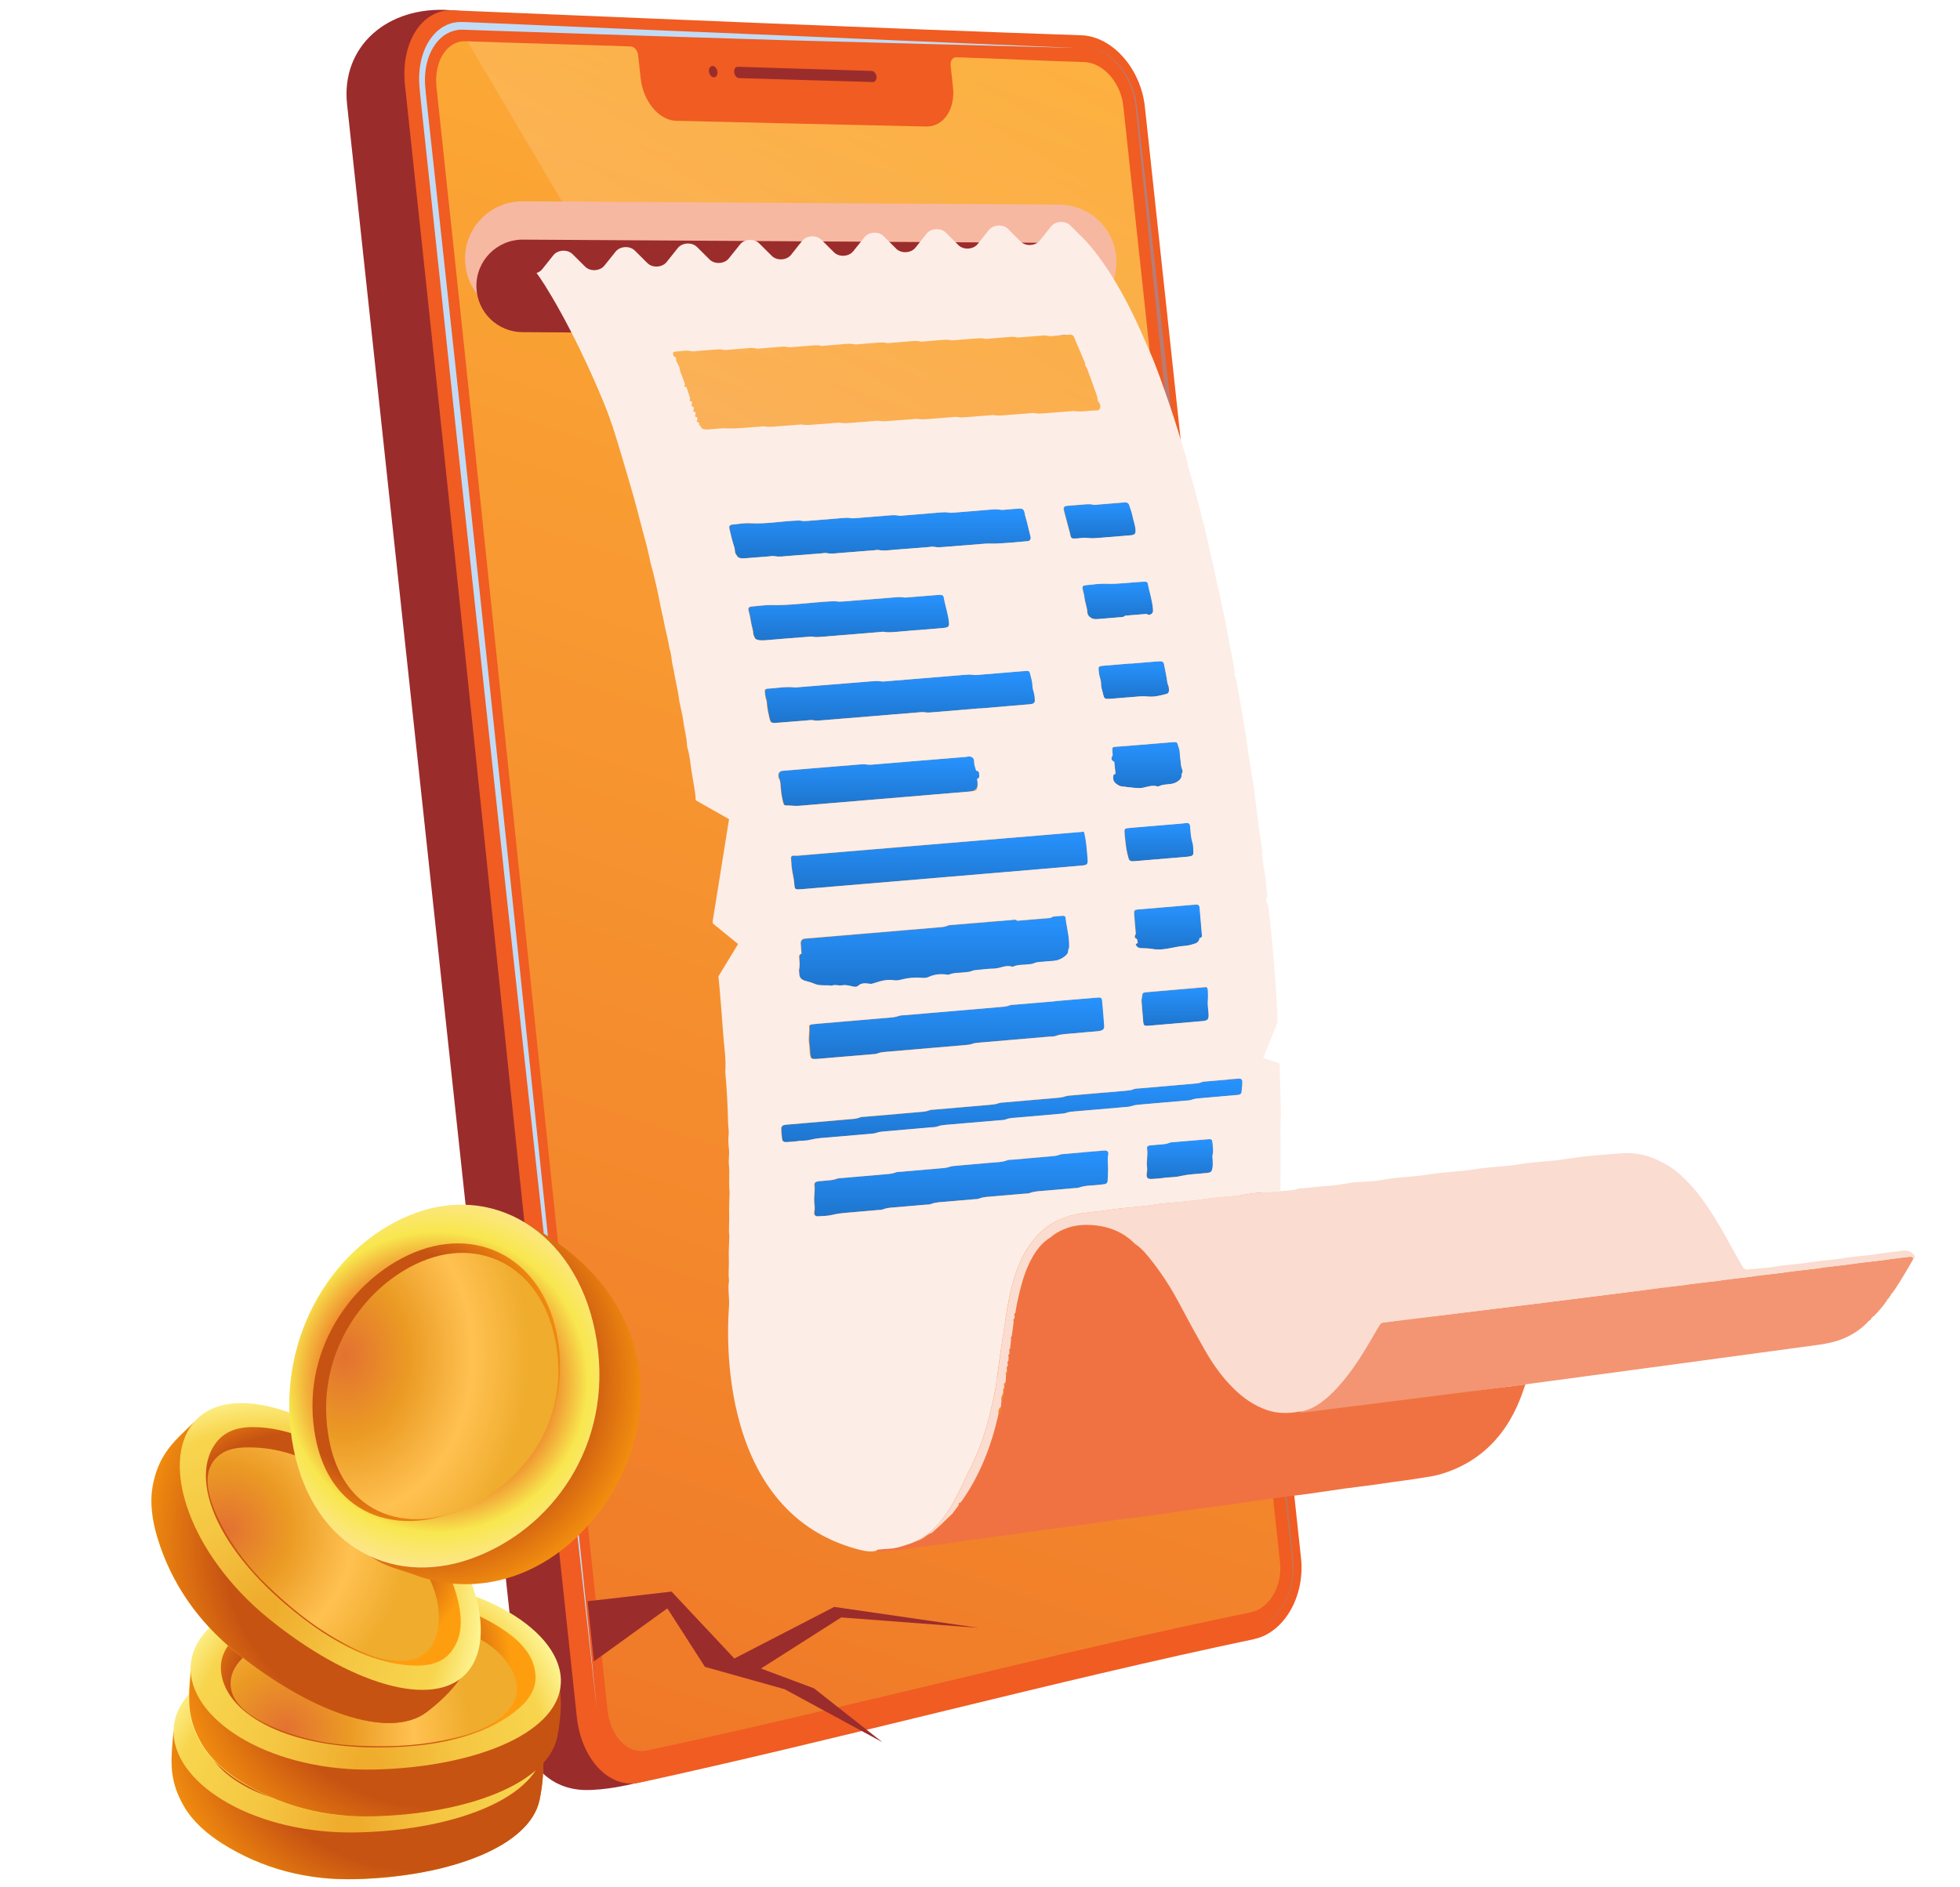<svg width="27" height="26" viewBox="0 0 27 26" fill="none" xmlns="http://www.w3.org/2000/svg">
<path d="M16.22 22.783C16.366 22.753 16.847 22.638 16.995 22.578C17.127 22.525 17.368 22.315 17.368 22.315C17.369 22.324 15.439 8.414 14.716 1.692C14.659 1.164 14.268 0.724 13.844 0.709C11.431 0.634 7.504 0.236 6.204 0.14C5.336 0.076 4.695 0.641 4.781 1.437C5.583 8.888 6.386 16.341 7.189 23.795C7.252 24.383 7.651 24.647 8.04 24.659C8.337 24.668 8.685 24.582 8.756 24.566C11.4 23.984 13.563 23.343 16.221 22.783H16.22Z" fill="#9B2C2C"/>
<path d="M17.276 22.58C17.689 22.493 17.979 21.992 17.922 21.464C17.2 14.745 16.493 8.187 15.771 1.47C15.714 0.943 15.323 0.502 14.898 0.486C12.096 0.39 9.038 0.257 6.235 0.142C5.81 0.124 5.516 0.588 5.579 1.176C6.383 8.645 7.141 16.177 7.946 23.653C8.009 24.242 8.397 24.647 8.81 24.558C11.537 23.966 14.547 23.153 17.276 22.581V22.58Z" fill="#F05C22"/>
<path d="M14.783 0.658C14.783 0.658 13.181 0.594 10.777 0.488C9.576 0.439 8.174 0.38 6.672 0.315C6.578 0.311 6.484 0.307 6.389 0.303C6.383 0.303 6.378 0.303 6.371 0.303C6.365 0.303 6.358 0.303 6.352 0.303C6.34 0.303 6.328 0.303 6.317 0.304C6.294 0.304 6.267 0.311 6.243 0.314C6.218 0.319 6.196 0.328 6.172 0.335C6.149 0.346 6.127 0.356 6.105 0.369C5.931 0.472 5.806 0.693 5.78 0.965C5.773 1.033 5.771 1.103 5.777 1.174C5.781 1.246 5.79 1.309 5.796 1.378C5.811 1.512 5.825 1.647 5.839 1.782C5.868 2.052 5.897 2.323 5.926 2.595C6.043 3.685 6.161 4.791 6.279 5.899C6.519 8.112 6.759 10.326 6.985 12.401C7.213 14.476 7.426 16.413 7.609 18.073C7.981 21.392 8.228 23.603 8.228 23.603C8.228 23.603 8 21.387 7.657 18.066C7.482 16.406 7.278 14.469 7.06 12.395C6.839 10.321 6.603 8.109 6.367 5.897C6.247 4.792 6.127 3.686 6.009 2.597C5.979 2.325 5.95 2.054 5.92 1.785C5.905 1.65 5.891 1.515 5.876 1.381C5.861 1.244 5.846 1.119 5.859 1C5.881 0.759 5.993 0.562 6.146 0.469C6.165 0.458 6.185 0.449 6.205 0.44C6.226 0.433 6.247 0.425 6.268 0.42C6.289 0.418 6.308 0.41 6.332 0.41C6.344 0.41 6.356 0.41 6.367 0.409C6.372 0.409 6.378 0.409 6.383 0.409C6.389 0.409 6.395 0.409 6.401 0.41C6.496 0.414 6.59 0.417 6.684 0.42C8.184 0.471 9.585 0.516 10.784 0.553C13.184 0.619 14.783 0.658 14.783 0.659V0.658Z" fill="#C1DBF6"/>
<path d="M17.261 22.433C17.261 22.433 17.278 22.428 17.311 22.419C17.344 22.41 17.393 22.391 17.453 22.353C17.513 22.316 17.583 22.256 17.648 22.164C17.712 22.072 17.775 21.947 17.804 21.79C17.82 21.713 17.825 21.628 17.821 21.54C17.817 21.452 17.805 21.364 17.796 21.269C17.777 21.082 17.757 20.879 17.735 20.662C17.691 20.228 17.642 19.739 17.588 19.206C17.477 18.14 17.348 16.896 17.209 15.565C17.068 14.233 16.933 12.972 16.782 11.552C16.628 10.132 16.473 8.712 16.328 7.381C16.179 6.05 16.041 4.807 15.923 3.742C15.863 3.21 15.807 2.721 15.758 2.289C15.733 2.072 15.71 1.87 15.688 1.683C15.676 1.589 15.669 1.5 15.655 1.413C15.64 1.327 15.616 1.243 15.584 1.17C15.522 1.022 15.435 0.91 15.352 0.83C15.268 0.752 15.186 0.704 15.12 0.678C15.053 0.652 15.001 0.641 14.967 0.637C14.932 0.634 14.914 0.633 14.914 0.633C14.914 0.633 14.932 0.635 14.967 0.638C15.001 0.643 15.053 0.655 15.12 0.682C15.185 0.71 15.265 0.758 15.347 0.838C15.428 0.918 15.512 1.03 15.571 1.176C15.601 1.248 15.622 1.328 15.636 1.413C15.649 1.498 15.655 1.588 15.665 1.681C15.684 1.869 15.704 2.071 15.726 2.287C15.77 2.72 15.82 3.209 15.874 3.741C15.985 4.807 16.113 6.05 16.252 7.383C16.393 8.715 16.544 10.137 16.695 11.558C16.85 12.98 16.989 14.241 17.134 15.573C17.283 16.905 17.421 18.148 17.539 19.213C17.599 19.746 17.655 20.234 17.704 20.667C17.729 20.883 17.752 21.085 17.774 21.273C17.783 21.366 17.797 21.456 17.802 21.541C17.807 21.627 17.804 21.709 17.789 21.785C17.763 21.938 17.704 22.063 17.642 22.156C17.578 22.248 17.51 22.309 17.451 22.348C17.392 22.386 17.344 22.406 17.311 22.417C17.277 22.426 17.26 22.431 17.26 22.431L17.261 22.433Z" fill="url(#paint0_linear_26808_750878)"/>
<path d="M6.418 0.568C7.072 0.592 8.035 0.617 8.688 0.64C8.738 0.641 8.783 0.696 8.79 0.763C8.802 0.868 8.813 0.974 8.825 1.079C8.859 1.397 9.078 1.659 9.314 1.664C10.462 1.691 11.611 1.718 12.759 1.743C12.995 1.748 13.161 1.507 13.128 1.204C13.117 1.103 13.106 1.002 13.095 0.901C13.088 0.838 13.123 0.788 13.172 0.789C13.825 0.81 14.282 0.835 14.935 0.855C15.197 0.863 15.44 1.137 15.474 1.464C16.198 8.201 16.908 14.78 17.633 21.521C17.668 21.848 17.488 22.158 17.233 22.211C14.503 22.772 11.632 23.537 8.903 24.117C8.649 24.171 8.408 23.92 8.369 23.558C7.568 16.11 6.814 8.646 6.013 1.206C5.974 0.845 6.157 0.557 6.418 0.568V0.568Z" fill="url(#paint1_linear_26808_750878)"/>
<path d="M6.438 0.569C7.088 0.593 8.043 0.617 8.691 0.64C8.741 0.642 8.786 0.697 8.793 0.763C8.805 0.869 8.816 0.975 8.828 1.08C8.862 1.397 9.081 1.659 9.317 1.664C10.465 1.692 11.614 1.718 12.762 1.744C12.998 1.749 13.163 1.508 13.131 1.204C13.12 1.103 13.109 1.003 13.098 0.902C13.091 0.838 13.126 0.788 13.175 0.79C13.828 0.811 14.285 0.836 14.938 0.856C15.2 0.864 15.443 1.138 15.477 1.464C16.084 7.108 16.681 12.643 17.284 18.253C13.702 12.662 10.086 6.767 6.438 0.569Z" fill="url(#paint2_linear_26808_750878)"/>
<path d="M10.113 0.996C10.109 0.953 10.131 0.919 10.164 0.92C10.778 0.939 11.392 0.958 12.007 0.977C12.04 0.978 12.069 1.013 12.074 1.055C12.079 1.097 12.056 1.131 12.023 1.13C11.409 1.112 10.795 1.094 10.181 1.076C10.148 1.075 10.118 1.039 10.114 0.996H10.113ZM9.766 0.985C9.771 1.029 9.801 1.064 9.833 1.065C9.866 1.066 9.888 1.032 9.884 0.989C9.879 0.946 9.849 0.91 9.817 0.909C9.785 0.908 9.762 0.942 9.766 0.985Z" fill="#9B2C2C"/>
<path d="M7.159 4.354C6.746 4.334 6.423 4.008 6.407 3.595C6.398 3.377 6.477 3.171 6.629 3.014C6.78 2.858 6.984 2.772 7.203 2.773L14.592 2.819C14.604 2.819 14.615 2.819 14.626 2.82C15.038 2.84 15.362 3.166 15.378 3.578C15.387 3.796 15.308 4.003 15.156 4.159C15.005 4.316 14.801 4.402 14.583 4.4L7.193 4.355C7.182 4.355 7.17 4.355 7.159 4.354Z" fill="#F7B8A1"/>
<g filter="url(#filter0_i_26808_750878)">
<path d="M14.586 4.247L7.197 4.202C6.855 4.2 6.576 3.93 6.563 3.589C6.549 3.226 6.84 2.925 7.205 2.927L14.595 2.972C14.936 2.974 15.215 3.244 15.228 3.585C15.242 3.948 14.951 4.249 14.586 4.247Z" fill="#9B2C2C"/>
</g>
<path d="M26.337 17.314C26.322 17.312 26.307 17.312 26.291 17.314C26.19 17.323 26.09 17.336 25.989 17.353C25.831 17.378 25.671 17.384 25.512 17.412C25.37 17.437 25.225 17.441 25.082 17.466C24.93 17.493 24.776 17.496 24.623 17.523C24.469 17.55 24.311 17.553 24.156 17.581C24.014 17.607 23.869 17.609 23.726 17.635C23.571 17.663 23.413 17.665 23.258 17.693C23.107 17.72 22.952 17.723 22.801 17.75C22.649 17.777 19.643 18.151 19.437 18.165C19.311 18.175 19.188 18.208 19.062 18.216C19.035 18.218 19.015 18.229 19 18.251C18.988 18.269 18.977 18.287 18.966 18.306C18.902 18.415 18.84 18.525 18.774 18.632C18.637 18.853 18.483 19.06 18.282 19.228C18.268 19.239 18.06 19.43 17.898 19.444C17.906 19.454 17.915 19.463 17.929 19.462C17.962 19.459 18.195 19.481 18.226 19.47C18.27 19.454 20.82 19.091 20.947 19.08C20.976 19.078 24.932 18.544 25.081 18.522C25.148 18.512 25.215 18.498 25.279 18.48C25.452 18.431 25.601 18.343 25.728 18.216C25.731 18.202 25.742 18.196 25.755 18.192L25.761 18.186C25.765 18.181 25.769 18.177 25.774 18.174L25.778 18.17C25.778 18.163 25.779 18.157 25.78 18.151C25.784 18.151 25.788 18.151 25.791 18.152L25.794 18.15C25.796 18.14 25.801 18.135 25.811 18.133C25.88 18.065 25.942 17.991 25.997 17.911C25.997 17.902 26.003 17.896 26.011 17.893L26.013 17.89C26.017 17.884 26.021 17.879 26.026 17.873L26.03 17.867C26.03 17.861 26.033 17.856 26.039 17.854C26.042 17.848 26.046 17.843 26.049 17.838C26.049 17.827 26.055 17.82 26.064 17.817C26.077 17.8 26.09 17.783 26.102 17.765C26.193 17.628 26.276 17.486 26.357 17.343C26.353 17.332 26.353 17.317 26.337 17.315V17.314Z" fill="#F39572"/>
<path d="M17.938 19.46C17.925 19.461 17.915 19.454 17.908 19.442C17.822 19.455 17.442 19.419 17.396 19.4C17.224 19.33 17.082 19.217 16.956 19.085C16.81 18.933 16.692 18.76 16.589 18.577C16.475 18.376 16.364 18.174 16.256 17.969C16.148 17.765 16.026 17.569 15.884 17.387C15.81 17.292 15.736 17.198 15.634 17.13C15.455 16.949 15.232 16.878 14.986 16.872C14.876 16.87 14.766 16.887 14.662 16.931C14.593 16.96 14.53 16.994 14.475 17.044C14.358 17.114 14.279 17.219 14.215 17.335C14.15 17.454 14.104 17.58 14.07 17.711C14.038 17.836 14.008 17.96 13.989 18.087C13.973 18.097 13.971 18.111 13.979 18.127C13.978 18.139 13.977 18.151 13.976 18.163C13.96 18.173 13.958 18.186 13.967 18.202C13.958 18.27 13.949 18.339 13.94 18.407C13.925 18.418 13.923 18.431 13.931 18.447C13.927 18.49 13.922 18.533 13.917 18.576C13.902 18.587 13.899 18.6 13.908 18.616C13.907 18.628 13.906 18.64 13.905 18.652C13.889 18.662 13.887 18.675 13.897 18.691C13.896 18.709 13.895 18.727 13.893 18.746C13.878 18.756 13.876 18.769 13.884 18.785C13.883 18.797 13.882 18.809 13.881 18.821C13.866 18.831 13.864 18.845 13.873 18.861C13.872 18.873 13.871 18.885 13.87 18.897C13.894 18.916 13.879 18.927 13.861 18.936C13.858 18.971 13.856 19.006 13.854 19.041C13.864 19.062 13.857 19.077 13.836 19.087C13.835 19.099 13.834 19.111 13.833 19.123C13.857 19.143 13.841 19.153 13.823 19.162C13.822 19.174 13.82 19.186 13.819 19.198C13.835 19.233 13.829 19.261 13.797 19.294C13.794 19.323 13.792 19.351 13.789 19.38C13.793 19.419 13.794 19.457 13.756 19.482C13.658 19.918 13.5 20.329 13.238 20.695C13.239 20.717 13.229 20.73 13.207 20.735C13.178 20.774 13.149 20.813 13.119 20.852C13.079 20.892 13.036 20.93 12.996 20.97C12.947 21.021 12.893 21.064 12.842 21.112C12.804 21.126 12.77 21.148 12.74 21.172C12.715 21.192 12.688 21.204 12.66 21.216C12.621 21.234 12.581 21.249 12.54 21.263C12.439 21.298 12.339 21.333 12.23 21.335C12.19 21.336 12.15 21.342 12.111 21.345C12.095 21.347 12.081 21.351 12.07 21.363C12.104 21.373 12.138 21.373 12.171 21.371C12.276 21.361 12.382 21.358 12.484 21.339C12.639 21.312 12.796 21.299 12.951 21.276C13.18 21.242 13.409 21.211 13.638 21.18C13.867 21.148 14.097 21.118 14.325 21.084C14.502 21.058 14.68 21.039 14.857 21.014C15.031 20.99 15.204 20.963 15.379 20.939C15.565 20.914 15.752 20.891 15.938 20.867C15.947 20.866 15.957 20.864 15.966 20.863C16.121 20.84 16.276 20.816 16.432 20.794C16.613 20.77 16.793 20.747 16.974 20.724C16.98 20.723 16.986 20.722 16.992 20.721C17.147 20.698 17.303 20.674 17.458 20.653C17.645 20.627 17.831 20.604 18.018 20.58C18.027 20.579 18.036 20.578 18.046 20.576C18.201 20.553 18.356 20.53 18.512 20.508C18.686 20.484 18.861 20.466 19.034 20.439C19.132 20.423 19.23 20.412 19.328 20.398C19.425 20.385 19.523 20.37 19.62 20.354C19.684 20.344 19.749 20.335 19.811 20.318C20.75 20.064 20.956 19.216 21.013 19.072C21.013 19.072 17.973 19.458 17.939 19.461L17.938 19.46Z" fill="#F07242"/>
<path d="M10.151 7.648C10.158 7.667 10.17 7.679 10.189 7.686C10.216 7.695 10.244 7.693 10.271 7.691C10.379 7.682 10.486 7.674 10.594 7.665C10.619 7.663 10.644 7.657 10.668 7.662C10.736 7.675 10.803 7.664 10.87 7.659C11.021 7.647 11.172 7.635 11.322 7.623C11.343 7.621 11.366 7.616 11.386 7.62C11.457 7.634 11.528 7.621 11.598 7.616C11.745 7.605 11.893 7.593 12.04 7.581C12.062 7.58 12.084 7.574 12.105 7.577C12.182 7.592 12.258 7.578 12.335 7.573C12.488 7.562 12.642 7.548 12.796 7.536C12.82 7.534 12.846 7.528 12.869 7.533C12.931 7.545 12.992 7.536 13.053 7.531C13.225 7.518 13.398 7.503 13.57 7.49C13.616 7.487 13.662 7.491 13.708 7.489C13.858 7.484 14.009 7.469 14.159 7.455C14.187 7.453 14.202 7.433 14.2 7.403C14.182 7.332 14.165 7.26 14.148 7.189C14.137 7.147 14.123 7.107 14.116 7.064C14.108 7.017 14.085 7.003 14.038 7.006C13.986 7.009 13.934 7.015 13.881 7.019C13.847 7.021 13.812 7.029 13.78 7.022C13.733 7.013 13.688 7.017 13.642 7.021C13.479 7.034 13.316 7.048 13.153 7.061C13.126 7.063 13.097 7.067 13.07 7.062C13.033 7.054 12.997 7.057 12.96 7.06C12.791 7.074 12.622 7.087 12.453 7.101C12.429 7.103 12.403 7.109 12.38 7.104C12.324 7.091 12.269 7.099 12.214 7.104C12.075 7.114 11.938 7.127 11.799 7.137C11.771 7.139 11.743 7.143 11.716 7.137C11.682 7.131 11.649 7.133 11.615 7.136C11.455 7.149 11.296 7.162 11.136 7.175C11.102 7.178 11.069 7.181 11.035 7.174C11.011 7.169 10.986 7.172 10.961 7.173C10.752 7.182 10.546 7.22 10.335 7.208C10.256 7.204 10.175 7.219 10.095 7.226C10.053 7.23 10.04 7.248 10.05 7.287C10.07 7.37 10.088 7.454 10.116 7.535C10.129 7.572 10.118 7.616 10.149 7.648H10.151Z" fill="url(#paint3_linear_26808_750878)"/>
<path d="M14.74 7.338C14.756 7.422 14.758 7.424 14.84 7.419C14.886 7.416 14.933 7.405 14.977 7.411C15.045 7.421 15.112 7.413 15.179 7.408C15.301 7.399 15.423 7.388 15.546 7.378C15.567 7.377 15.588 7.376 15.609 7.371C15.636 7.364 15.65 7.344 15.648 7.316C15.649 7.244 15.618 7.179 15.605 7.11C15.596 7.059 15.576 7.01 15.56 6.961C15.552 6.933 15.533 6.921 15.505 6.922C15.484 6.922 15.462 6.924 15.441 6.926C15.34 6.934 15.238 6.943 15.137 6.951C15.113 6.953 15.087 6.959 15.064 6.954C15.008 6.94 14.953 6.949 14.899 6.954C14.831 6.959 14.764 6.964 14.696 6.97C14.665 6.973 14.653 6.989 14.657 7.02C14.658 7.029 14.659 7.038 14.662 7.047C14.688 7.144 14.714 7.241 14.74 7.339V7.338Z" fill="url(#paint4_linear_26808_750878)"/>
<path d="M10.566 9.67C10.57 9.747 10.587 9.822 10.604 9.897C10.616 9.949 10.627 9.959 10.677 9.958C10.699 9.958 10.72 9.955 10.742 9.954C10.871 9.944 11 9.933 11.129 9.923C11.153 9.921 11.18 9.916 11.203 9.921C11.249 9.931 11.294 9.925 11.341 9.921C11.774 9.886 12.207 9.85 12.641 9.814C12.675 9.812 12.71 9.807 12.742 9.812C12.78 9.818 12.816 9.815 12.853 9.812C13.068 9.795 13.283 9.776 13.498 9.758V9.76C13.71 9.742 13.922 9.724 14.134 9.706C14.159 9.704 14.184 9.703 14.208 9.699C14.248 9.692 14.263 9.676 14.26 9.637C14.258 9.604 14.255 9.569 14.245 9.537C14.236 9.508 14.229 9.478 14.228 9.447C14.226 9.388 14.208 9.332 14.193 9.276C14.185 9.247 14.178 9.242 14.147 9.242C14.122 9.243 14.098 9.245 14.073 9.247C13.88 9.263 13.686 9.279 13.492 9.295C13.465 9.297 13.436 9.301 13.41 9.296C13.369 9.289 13.33 9.293 13.29 9.296C12.936 9.325 12.583 9.354 12.23 9.383C12.199 9.385 12.167 9.391 12.138 9.385C12.094 9.377 12.052 9.382 12.009 9.385C11.683 9.412 11.357 9.438 11.031 9.464C11.001 9.467 10.97 9.471 10.939 9.468C10.815 9.455 10.694 9.482 10.571 9.487C10.549 9.488 10.538 9.504 10.539 9.525C10.541 9.553 10.545 9.58 10.55 9.607C10.555 9.628 10.565 9.649 10.566 9.669L10.566 9.67Z" fill="url(#paint5_linear_26808_750878)"/>
<path d="M12.98 8.653C13.001 8.651 13.023 8.65 13.044 8.644C13.062 8.639 13.075 8.625 13.077 8.604C13.077 8.595 13.077 8.586 13.076 8.577C13.066 8.457 13.023 8.344 13.004 8.225C13.001 8.206 12.982 8.195 12.962 8.195C12.941 8.195 12.919 8.197 12.898 8.198C12.774 8.208 12.652 8.218 12.529 8.228C12.501 8.23 12.472 8.235 12.446 8.23C12.405 8.222 12.366 8.226 12.326 8.23C12.093 8.248 11.859 8.267 11.626 8.286C11.595 8.288 11.564 8.29 11.534 8.286C11.502 8.281 11.472 8.283 11.442 8.285C11.171 8.299 10.903 8.342 10.631 8.336C10.542 8.334 10.452 8.349 10.363 8.355C10.315 8.358 10.305 8.378 10.318 8.422C10.329 8.464 10.338 8.505 10.344 8.548C10.352 8.612 10.377 8.673 10.381 8.737C10.382 8.752 10.392 8.766 10.397 8.781C10.404 8.8 10.418 8.809 10.437 8.814C10.474 8.824 10.51 8.823 10.547 8.82C10.738 8.804 10.928 8.788 11.119 8.774C11.146 8.772 11.175 8.766 11.201 8.772C11.245 8.78 11.287 8.776 11.33 8.772C11.591 8.751 11.852 8.729 12.114 8.708C12.138 8.706 12.164 8.701 12.187 8.705C12.249 8.716 12.31 8.707 12.371 8.703C12.46 8.696 12.55 8.688 12.639 8.68V8.681C12.752 8.672 12.866 8.662 12.98 8.653V8.653Z" fill="url(#paint6_linear_26808_750878)"/>
<path d="M10.795 11.066C10.8 11.082 10.809 11.096 10.826 11.095C10.888 11.093 10.948 11.105 11.01 11.1C11.793 11.034 12.575 10.969 13.358 10.904C13.434 10.897 13.472 10.857 13.47 10.782C13.468 10.764 13.466 10.746 13.464 10.728C13.495 10.721 13.496 10.698 13.493 10.673C13.49 10.65 13.493 10.623 13.46 10.618C13.457 10.618 13.454 10.617 13.451 10.617C13.438 10.576 13.424 10.536 13.423 10.492C13.423 10.471 13.42 10.449 13.399 10.436C13.369 10.409 13.334 10.424 13.302 10.427C12.885 10.461 12.467 10.496 12.05 10.53C12.016 10.533 11.982 10.537 11.95 10.532C11.912 10.525 11.876 10.528 11.839 10.531C11.6 10.551 11.36 10.57 11.121 10.59C11.017 10.599 10.913 10.608 10.808 10.616C10.784 10.618 10.758 10.615 10.741 10.639C10.717 10.661 10.731 10.689 10.729 10.716C10.752 10.747 10.753 10.784 10.756 10.821C10.762 10.904 10.771 10.986 10.796 11.066H10.795Z" fill="url(#paint7_linear_26808_750878)"/>
<path d="M15.575 9.142V9.14C15.458 9.15 15.341 9.16 15.225 9.169C15.126 9.177 15.125 9.173 15.14 9.281C15.146 9.326 15.168 9.369 15.167 9.416C15.167 9.475 15.19 9.53 15.202 9.587C15.208 9.616 15.225 9.628 15.255 9.628C15.277 9.628 15.299 9.626 15.32 9.625C15.446 9.614 15.571 9.604 15.698 9.594C15.734 9.591 15.771 9.591 15.808 9.595C15.898 9.605 15.985 9.582 16.071 9.559C16.09 9.554 16.102 9.538 16.103 9.518C16.104 9.49 16.103 9.462 16.091 9.436C16.078 9.407 16.078 9.376 16.073 9.346C16.061 9.28 16.048 9.214 16.035 9.148C16.031 9.124 16.014 9.11 15.99 9.109C15.968 9.109 15.947 9.111 15.925 9.113C15.809 9.122 15.693 9.132 15.576 9.142L15.575 9.142Z" fill="url(#paint8_linear_26808_750878)"/>
<path d="M15.601 11.402C15.576 11.404 15.552 11.406 15.527 11.409C15.5 11.414 15.492 11.425 15.492 11.454C15.492 11.469 15.494 11.485 15.495 11.5C15.505 11.588 15.511 11.676 15.533 11.764C15.559 11.868 15.553 11.87 15.663 11.861C15.888 11.842 16.112 11.823 16.335 11.804C16.357 11.802 16.378 11.8 16.4 11.796C16.428 11.791 16.444 11.773 16.443 11.745C16.441 11.696 16.443 11.645 16.428 11.599C16.405 11.524 16.404 11.448 16.397 11.371C16.393 11.348 16.379 11.336 16.356 11.336C16.322 11.339 16.288 11.344 16.255 11.347C16.037 11.365 15.819 11.383 15.601 11.401L15.601 11.402Z" fill="url(#paint9_linear_26808_750878)"/>
<path d="M15.63 10.268C15.55 10.275 15.471 10.282 15.391 10.286C15.321 10.29 15.321 10.289 15.325 10.358C15.326 10.374 15.328 10.389 15.329 10.404C15.303 10.455 15.307 10.474 15.35 10.496C15.356 10.551 15.362 10.606 15.368 10.661C15.356 10.665 15.342 10.667 15.339 10.681C15.33 10.725 15.335 10.765 15.375 10.796C15.405 10.819 15.436 10.838 15.475 10.837C15.5 10.837 15.523 10.844 15.547 10.846C15.614 10.85 15.681 10.867 15.749 10.852C15.813 10.838 15.878 10.813 15.946 10.835C15.951 10.836 15.959 10.835 15.964 10.833C16.018 10.805 16.078 10.809 16.135 10.8C16.162 10.795 16.189 10.787 16.213 10.773C16.253 10.748 16.286 10.716 16.279 10.662C16.295 10.643 16.295 10.621 16.287 10.601C16.268 10.557 16.267 10.511 16.262 10.466C16.259 10.432 16.253 10.398 16.253 10.364C16.252 10.324 16.234 10.287 16.223 10.249C16.219 10.233 16.207 10.223 16.19 10.224C16.165 10.224 16.141 10.226 16.116 10.228C15.954 10.241 15.791 10.255 15.629 10.268H15.63Z" fill="url(#paint10_linear_26808_750878)"/>
<path d="M15.24 8.041C15.145 8.037 15.05 8.054 14.955 8.062C14.921 8.065 14.91 8.078 14.915 8.11C14.921 8.149 14.937 8.187 14.94 8.227C14.947 8.297 14.977 8.363 14.98 8.434C14.982 8.46 14.994 8.487 15.02 8.504C15.048 8.525 15.079 8.532 15.114 8.529C15.229 8.519 15.345 8.509 15.46 8.5C15.476 8.498 15.49 8.494 15.501 8.481C15.599 8.473 15.698 8.465 15.796 8.457C15.823 8.475 15.848 8.474 15.871 8.45C15.89 8.433 15.886 8.411 15.885 8.39C15.877 8.27 15.837 8.157 15.814 8.04C15.81 8.023 15.799 8.013 15.781 8.013C15.766 8.013 15.75 8.014 15.735 8.014C15.569 8.022 15.406 8.048 15.239 8.041L15.24 8.041Z" fill="url(#paint11_linear_26808_750878)"/>
<path d="M15.074 13.746C14.895 13.761 14.717 13.777 14.539 13.791V13.793C14.357 13.808 14.176 13.823 13.994 13.839C13.967 13.841 13.937 13.84 13.912 13.85C13.868 13.868 13.822 13.87 13.776 13.873C13.343 13.911 12.909 13.947 12.476 13.984C12.445 13.987 12.413 13.985 12.385 13.996C12.337 14.014 12.289 14.016 12.239 14.021C11.914 14.049 11.588 14.076 11.262 14.104C11.237 14.106 11.213 14.108 11.188 14.111C11.168 14.113 11.152 14.124 11.154 14.146C11.159 14.226 11.14 14.305 11.154 14.386C11.159 14.419 11.159 14.453 11.162 14.487C11.171 14.59 11.175 14.593 11.282 14.585C11.528 14.564 11.774 14.543 12.02 14.522C12.044 14.52 12.071 14.521 12.093 14.512C12.137 14.493 12.183 14.491 12.229 14.487C12.585 14.456 12.942 14.426 13.298 14.396C13.329 14.393 13.361 14.393 13.389 14.382C13.428 14.367 13.467 14.365 13.507 14.361C13.83 14.333 14.152 14.306 14.475 14.278C14.5 14.276 14.526 14.278 14.548 14.27C14.622 14.242 14.7 14.244 14.776 14.236C14.886 14.225 14.997 14.217 15.108 14.207C15.129 14.205 15.151 14.203 15.172 14.197C15.206 14.187 15.221 14.166 15.218 14.128C15.21 14.014 15.2 13.901 15.191 13.787C15.191 13.784 15.19 13.781 15.189 13.778C15.184 13.749 15.174 13.74 15.147 13.74C15.122 13.74 15.098 13.743 15.073 13.745L15.074 13.746Z" fill="url(#paint12_linear_26808_750878)"/>
<path d="M15.213 15.85C15.117 15.857 15.022 15.865 14.927 15.873V15.874C14.841 15.881 14.755 15.888 14.669 15.896C14.645 15.898 14.618 15.899 14.596 15.908C14.561 15.923 14.525 15.925 14.488 15.929C14.31 15.944 14.131 15.959 13.953 15.975C13.928 15.977 13.902 15.975 13.88 15.983C13.809 16.011 13.735 16.01 13.662 16.017C13.499 16.031 13.336 16.045 13.173 16.059C13.143 16.062 13.111 16.064 13.083 16.075C13.05 16.086 13.017 16.09 12.983 16.093C12.796 16.109 12.608 16.125 12.421 16.141C12.393 16.144 12.363 16.142 12.338 16.152C12.294 16.171 12.248 16.172 12.202 16.176C12.006 16.194 11.809 16.21 11.612 16.227C11.585 16.23 11.555 16.228 11.53 16.239C11.483 16.258 11.434 16.259 11.385 16.264C11.348 16.267 11.311 16.269 11.274 16.274C11.239 16.278 11.219 16.295 11.223 16.326C11.232 16.41 11.212 16.492 11.221 16.575C11.226 16.614 11.229 16.654 11.221 16.694C11.213 16.733 11.233 16.757 11.269 16.755C11.337 16.752 11.406 16.752 11.471 16.735C11.528 16.721 11.585 16.713 11.644 16.708C11.794 16.694 11.945 16.682 12.095 16.669C12.12 16.667 12.147 16.669 12.169 16.66C12.227 16.636 12.289 16.636 12.35 16.63C12.485 16.618 12.62 16.607 12.756 16.595C12.78 16.593 12.807 16.595 12.829 16.586C12.894 16.561 12.962 16.561 13.029 16.555C13.161 16.542 13.293 16.532 13.425 16.52C13.447 16.518 13.47 16.52 13.489 16.512C13.556 16.485 13.628 16.486 13.698 16.48C13.839 16.466 13.981 16.455 14.122 16.443C14.144 16.441 14.167 16.443 14.187 16.436C14.26 16.407 14.338 16.409 14.414 16.401C14.543 16.389 14.672 16.379 14.801 16.368C14.823 16.366 14.846 16.368 14.866 16.361C14.957 16.326 15.054 16.333 15.148 16.321C15.173 16.318 15.197 16.316 15.222 16.312C15.245 16.308 15.261 16.292 15.262 16.268C15.265 16.209 15.269 16.151 15.268 16.093C15.267 16.032 15.258 15.971 15.269 15.909C15.278 15.864 15.258 15.847 15.212 15.85L15.213 15.85Z" fill="url(#paint13_linear_26808_750878)"/>
<path d="M17.073 14.86C17.063 14.86 17.054 14.861 17.045 14.862C16.9 14.874 16.756 14.886 16.612 14.899C16.593 14.901 16.573 14.901 16.558 14.908C16.517 14.927 16.474 14.927 16.431 14.931C16.188 14.952 15.945 14.973 15.703 14.994C15.675 14.997 15.645 14.995 15.621 15.005C15.576 15.024 15.531 15.025 15.485 15.029C15.245 15.05 15.005 15.071 14.766 15.092C14.735 15.094 14.704 15.095 14.675 15.106C14.639 15.119 14.603 15.122 14.566 15.125C14.326 15.146 14.087 15.166 13.847 15.187C13.816 15.19 13.784 15.19 13.756 15.2C13.717 15.215 13.678 15.218 13.639 15.221C13.387 15.243 13.135 15.265 12.883 15.286C12.855 15.289 12.826 15.288 12.801 15.298C12.76 15.315 12.717 15.317 12.674 15.32C12.425 15.342 12.177 15.363 11.928 15.385C11.9 15.387 11.87 15.386 11.845 15.396C11.801 15.414 11.755 15.416 11.71 15.42C11.436 15.443 11.163 15.467 10.889 15.49C10.864 15.492 10.839 15.493 10.815 15.497C10.781 15.502 10.765 15.519 10.766 15.553C10.767 15.595 10.77 15.639 10.775 15.682C10.78 15.721 10.797 15.736 10.836 15.735C10.888 15.732 10.941 15.727 10.993 15.722C10.993 15.721 10.993 15.72 10.993 15.72C11.051 15.714 11.112 15.717 11.167 15.703C11.213 15.691 11.257 15.683 11.303 15.68C11.531 15.66 11.758 15.641 11.986 15.621C12.016 15.618 12.048 15.617 12.076 15.607C12.112 15.594 12.148 15.59 12.185 15.587C12.4 15.569 12.615 15.55 12.83 15.532C12.861 15.529 12.893 15.529 12.921 15.518C12.96 15.504 12.999 15.501 13.039 15.497C13.284 15.476 13.53 15.455 13.776 15.434C13.804 15.431 13.833 15.432 13.858 15.422C13.899 15.405 13.942 15.402 13.985 15.399C14.191 15.381 14.396 15.364 14.602 15.346C14.633 15.343 14.665 15.342 14.693 15.332C14.729 15.318 14.765 15.315 14.802 15.312C15.036 15.292 15.269 15.272 15.503 15.252C15.533 15.249 15.566 15.248 15.594 15.238C15.63 15.225 15.665 15.221 15.702 15.218C15.914 15.2 16.126 15.182 16.338 15.164C16.366 15.161 16.395 15.161 16.42 15.151C16.458 15.136 16.498 15.133 16.538 15.13C16.704 15.116 16.87 15.102 17.035 15.086C17.101 15.08 17.108 15.071 17.11 15.007C17.111 14.986 17.114 14.964 17.116 14.944C17.117 14.931 17.119 14.919 17.118 14.907C17.117 14.875 17.104 14.861 17.073 14.861L17.073 14.86Z" fill="url(#paint14_linear_26808_750878)"/>
<path d="M16.647 15.693C16.48 15.706 16.315 15.721 16.149 15.735C16.14 15.736 16.129 15.735 16.121 15.739C16.054 15.768 15.982 15.764 15.912 15.772C15.888 15.775 15.863 15.776 15.839 15.779C15.812 15.784 15.799 15.796 15.803 15.823C15.816 15.912 15.792 16.002 15.804 16.09C15.807 16.115 15.802 16.139 15.799 16.163C15.79 16.223 15.81 16.244 15.869 16.241C15.927 16.237 15.986 16.231 16.044 16.227C16.044 16.226 16.044 16.225 16.044 16.224C16.115 16.217 16.187 16.22 16.256 16.203C16.31 16.19 16.364 16.182 16.419 16.177C16.483 16.171 16.548 16.166 16.613 16.16C16.688 16.152 16.696 16.145 16.707 16.073C16.711 16.046 16.708 16.018 16.708 15.99C16.708 15.963 16.7 15.934 16.706 15.908C16.72 15.851 16.709 15.797 16.705 15.742C16.701 15.697 16.692 15.689 16.646 15.692L16.647 15.693Z" fill="url(#paint15_linear_26808_750878)"/>
<path d="M15.729 13.762C15.725 13.779 15.727 13.799 15.729 13.817C15.735 13.9 15.742 13.983 15.749 14.066C15.749 14.072 15.75 14.078 15.751 14.084C15.757 14.127 15.765 14.134 15.812 14.133C15.821 14.133 15.831 14.131 15.84 14.13C16.076 14.11 16.313 14.091 16.549 14.07C16.649 14.061 16.658 14.049 16.65 13.948C16.646 13.893 16.637 13.837 16.641 13.783C16.645 13.739 16.645 13.697 16.642 13.654C16.64 13.634 16.641 13.612 16.62 13.599C16.356 13.622 16.092 13.645 15.828 13.667C15.716 13.676 15.749 13.677 15.729 13.762V13.762Z" fill="url(#paint16_linear_26808_750878)"/>
<path d="M10.934 11.787C10.913 11.785 10.897 11.8 10.899 11.82C10.904 11.887 10.906 11.956 10.92 12.022C10.928 12.061 10.936 12.1 10.94 12.139C10.943 12.164 10.944 12.188 10.948 12.213C10.953 12.245 10.963 12.253 10.999 12.252C11.032 12.251 11.066 12.248 11.1 12.245C12.004 12.169 12.907 12.094 13.81 12.018C14.173 11.987 14.535 11.957 14.898 11.925C14.985 11.917 14.992 11.908 14.985 11.822C14.974 11.7 14.968 11.577 14.935 11.458C13.654 11.565 12.372 11.673 11.091 11.78C11.039 11.784 10.988 11.793 10.934 11.788L10.934 11.787Z" fill="url(#paint17_linear_26808_750878)"/>
<path d="M11.086 13.511C11.13 13.525 11.177 13.533 11.218 13.552C11.297 13.589 11.381 13.568 11.462 13.581C11.51 13.56 11.559 13.585 11.607 13.575C11.659 13.565 11.71 13.584 11.762 13.593C11.784 13.597 11.806 13.599 11.823 13.584C11.866 13.543 11.917 13.546 11.97 13.552C11.985 13.554 12.001 13.557 12.015 13.554C12.051 13.545 12.085 13.533 12.12 13.522C12.186 13.503 12.253 13.496 12.32 13.506C12.355 13.512 12.386 13.506 12.419 13.497C12.511 13.473 12.607 13.465 12.702 13.473C12.737 13.476 12.767 13.474 12.799 13.46C12.876 13.424 12.958 13.416 13.042 13.427C13.053 13.429 13.068 13.432 13.077 13.428C13.147 13.397 13.223 13.406 13.295 13.397C13.328 13.392 13.362 13.393 13.394 13.377C13.411 13.37 13.43 13.367 13.448 13.366C13.531 13.358 13.614 13.347 13.696 13.346C13.782 13.345 13.861 13.288 13.949 13.32C13.952 13.321 13.955 13.32 13.958 13.319C14.03 13.285 14.109 13.296 14.185 13.285C14.203 13.282 14.223 13.283 14.239 13.275C14.276 13.256 14.316 13.255 14.356 13.252C14.411 13.247 14.466 13.242 14.521 13.238C14.572 13.234 14.618 13.214 14.658 13.186C14.69 13.163 14.722 13.137 14.718 13.089C14.736 13.062 14.732 13.032 14.731 13.001C14.729 12.876 14.692 12.755 14.681 12.631C14.671 12.626 14.66 12.617 14.65 12.617C14.602 12.619 14.555 12.623 14.507 12.629C14.497 12.63 14.487 12.64 14.478 12.646C14.324 12.66 14.17 12.672 14.016 12.686C13.989 12.662 13.957 12.674 13.928 12.676C13.661 12.698 13.394 12.721 13.127 12.743C13.102 12.745 13.076 12.744 13.054 12.754C13.011 12.774 12.965 12.774 12.919 12.778C12.333 12.828 11.747 12.877 11.162 12.927C11.137 12.929 11.113 12.931 11.088 12.933C11.072 12.934 11.058 12.939 11.048 12.952C11.033 12.966 11.032 12.984 11.033 13.003C11.037 13.049 11.04 13.095 11.044 13.14C11.019 13.146 11.01 13.162 11.011 13.188C11.015 13.246 11.025 13.304 11.009 13.362C11.005 13.379 11.012 13.399 11.012 13.417C11.012 13.468 11.039 13.497 11.084 13.512L11.086 13.511Z" fill="url(#paint18_linear_26808_750878)"/>
<path d="M16.428 12.466C16.189 12.486 15.95 12.506 15.711 12.527C15.693 12.528 15.675 12.53 15.656 12.532C15.635 12.536 15.625 12.55 15.625 12.571C15.625 12.593 15.627 12.614 15.629 12.636C15.635 12.712 15.641 12.789 15.648 12.865C15.626 12.907 15.629 12.918 15.666 12.94C15.669 12.957 15.672 12.975 15.676 12.992C15.656 12.998 15.639 13.007 15.656 13.03C15.671 13.05 15.691 13.062 15.718 13.063C15.77 13.065 15.822 13.064 15.873 13.073C15.963 13.09 16.052 13.078 16.137 13.06C16.2 13.047 16.263 13.036 16.327 13.031C16.373 13.028 16.417 13.015 16.46 13.002C16.499 12.989 16.523 12.965 16.527 12.924C16.534 12.923 16.539 12.921 16.545 12.92C16.551 12.914 16.557 12.908 16.562 12.902C16.552 12.776 16.541 12.651 16.53 12.526C16.53 12.517 16.529 12.507 16.527 12.498C16.521 12.471 16.511 12.462 16.483 12.463C16.464 12.463 16.446 12.465 16.427 12.466L16.428 12.466Z" fill="url(#paint19_linear_26808_750878)"/>
<path d="M26.372 17.296C26.332 17.25 26.289 17.22 26.221 17.229C26.105 17.245 25.988 17.255 25.872 17.274C25.715 17.301 25.554 17.304 25.396 17.332C25.241 17.36 25.084 17.363 24.929 17.39C24.774 17.418 24.616 17.419 24.461 17.448C24.337 17.471 24.21 17.473 24.084 17.487C24.044 17.492 24.02 17.478 24.002 17.445C23.945 17.342 23.885 17.242 23.829 17.139C23.712 16.919 23.584 16.704 23.436 16.503C23.351 16.386 23.253 16.28 23.146 16.182C23.054 16.099 22.95 16.034 22.837 15.982C22.68 15.91 22.515 15.874 22.343 15.888C22.092 15.908 21.84 15.923 21.59 15.964C21.374 15.999 21.154 16.002 20.938 16.038C20.732 16.072 20.521 16.074 20.314 16.108C20.099 16.143 19.879 16.146 19.663 16.182C19.465 16.215 19.264 16.213 19.066 16.251C18.946 16.274 18.821 16.279 18.698 16.285C18.571 16.292 18.449 16.327 18.323 16.335C18.2 16.343 18.077 16.357 17.954 16.369C17.93 16.371 17.904 16.37 17.881 16.377C17.8 16.403 17.717 16.404 17.634 16.409C17.484 16.422 17.332 16.426 17.184 16.451C16.977 16.486 16.766 16.488 16.56 16.522C16.338 16.559 16.112 16.561 15.891 16.597C15.699 16.628 15.505 16.633 15.313 16.664C15.167 16.687 15.02 16.694 14.874 16.719C14.683 16.751 14.506 16.823 14.36 16.953C14.275 17.029 14.202 17.117 14.143 17.215C14.021 17.415 13.954 17.634 13.907 17.861C13.867 18.05 13.844 18.242 13.813 18.432C13.785 18.605 13.764 18.778 13.739 18.951C13.737 18.963 13.73 18.974 13.725 18.984C13.733 19.043 13.719 19.099 13.708 19.156C13.677 19.32 13.639 19.483 13.591 19.643C13.53 19.863 13.45 20.075 13.343 20.276C13.33 20.301 13.317 20.327 13.304 20.352C13.093 20.832 12.902 21.11 12.57 21.253C12.6 21.242 12.629 21.23 12.658 21.218C12.686 21.206 12.713 21.194 12.738 21.174C12.769 21.149 12.802 21.127 12.84 21.114C12.891 21.065 12.945 21.023 12.995 20.972C13.034 20.931 13.077 20.893 13.118 20.854C13.147 20.814 13.176 20.775 13.206 20.736C13.2 20.712 13.211 20.698 13.236 20.696C13.498 20.33 13.656 19.92 13.754 19.484C13.75 19.445 13.753 19.408 13.787 19.382C13.79 19.353 13.793 19.324 13.796 19.295C13.787 19.26 13.796 19.228 13.818 19.2C13.819 19.187 13.82 19.176 13.821 19.163C13.813 19.148 13.815 19.134 13.831 19.125C13.832 19.112 13.834 19.1 13.835 19.088C13.822 19.066 13.834 19.054 13.852 19.043C13.854 19.008 13.857 18.973 13.859 18.938C13.85 18.922 13.852 18.909 13.868 18.898L13.871 18.862C13.862 18.847 13.864 18.834 13.88 18.823C13.88 18.811 13.881 18.799 13.882 18.787C13.874 18.771 13.876 18.758 13.891 18.748C13.892 18.73 13.894 18.712 13.895 18.693C13.885 18.677 13.887 18.665 13.903 18.654C13.904 18.642 13.905 18.63 13.906 18.618C13.897 18.602 13.899 18.589 13.914 18.578C13.919 18.535 13.924 18.492 13.929 18.449C13.92 18.433 13.922 18.42 13.937 18.409C13.947 18.341 13.955 18.273 13.964 18.204C13.955 18.188 13.957 18.175 13.974 18.165C13.975 18.153 13.976 18.141 13.977 18.129C13.967 18.113 13.97 18.1 13.986 18.089C14.005 17.962 14.034 17.838 14.067 17.713C14.101 17.582 14.147 17.456 14.212 17.337C14.276 17.221 14.354 17.116 14.472 17.046C14.527 16.996 14.59 16.962 14.659 16.933C14.764 16.889 14.873 16.872 14.983 16.874C15.229 16.88 15.452 16.951 15.631 17.132C15.733 17.2 15.808 17.294 15.881 17.389C16.023 17.572 16.145 17.767 16.253 17.971C16.361 18.176 16.472 18.378 16.586 18.579C16.689 18.762 16.807 18.935 16.953 19.087C17.079 19.219 17.221 19.332 17.393 19.402C17.439 19.42 17.607 19.503 17.906 19.445C18.27 19.414 18.645 18.854 18.781 18.634C18.848 18.526 18.91 18.417 18.974 18.308C18.985 18.289 18.996 18.271 19.008 18.253C19.022 18.231 19.043 18.219 19.069 18.218C19.196 18.209 26.197 17.325 26.298 17.315C26.314 17.313 26.329 17.313 26.344 17.315C26.36 17.317 26.36 17.332 26.363 17.343C26.383 17.331 26.387 17.314 26.373 17.297L26.372 17.296Z" fill="#FBDCD0"/>
<path d="M17.644 15.393C17.646 15.294 17.641 15.196 17.639 15.098C17.636 14.949 17.632 14.799 17.628 14.65L17.403 14.572L17.567 14.163C17.567 14.163 17.562 14.162 17.56 14.161C17.554 14.158 17.549 14.154 17.544 14.148C17.549 14.153 17.554 14.158 17.56 14.161C17.562 14.162 17.564 14.162 17.567 14.163L17.603 14.073C17.585 14.063 17.584 14.05 17.6 14.037C17.574 13.513 17.533 12.991 17.469 12.47C17.441 12.424 17.438 12.398 17.456 12.342C17.442 12.207 17.439 12.071 17.405 11.938C17.402 11.895 17.398 11.852 17.394 11.809C17.375 11.799 17.374 11.786 17.39 11.773C17.384 11.643 17.357 11.517 17.341 11.389C17.319 11.21 17.295 11.03 17.272 10.851C17.271 10.842 17.27 10.832 17.268 10.824C17.247 10.694 17.226 10.563 17.206 10.433C17.186 10.306 17.172 10.177 17.148 10.051C17.131 9.966 17.122 9.881 17.107 9.797C17.087 9.682 17.065 9.567 17.046 9.453C17.038 9.407 17.031 9.362 17.018 9.318C16.999 9.308 16.996 9.296 17.012 9.282C17.008 9.251 17.005 9.22 17 9.19C16.983 9.102 16.964 9.016 16.948 8.928C16.92 8.783 16.896 8.637 16.866 8.492C16.822 8.282 16.775 8.072 16.728 7.861C16.685 7.669 16.644 7.477 16.598 7.286C16.546 7.076 16.491 6.869 16.436 6.66C16.415 6.58 16.389 6.502 16.364 6.422C16.361 6.397 16.361 6.372 16.354 6.349C16.27 6.076 16.191 5.801 16.096 5.532C16.019 5.312 15.945 5.09 15.852 4.875C15.775 4.698 15.699 4.519 15.614 4.345C15.467 4.043 15.302 3.752 15.096 3.484C15.052 3.427 15.006 3.372 14.958 3.319L14.743 3.105C14.674 3.036 14.539 3.044 14.478 3.12L14.325 3.313C14.264 3.389 14.13 3.397 14.06 3.328L13.886 3.154C13.817 3.085 13.682 3.093 13.621 3.17L13.468 3.362C13.407 3.439 13.272 3.446 13.203 3.377L13.029 3.204C12.96 3.135 12.825 3.143 12.764 3.219L12.611 3.412C12.55 3.488 12.415 3.496 12.346 3.427L12.172 3.253C12.103 3.184 11.968 3.192 11.908 3.269L11.754 3.461C11.693 3.538 11.558 3.545 11.489 3.476L11.315 3.303C11.246 3.234 11.111 3.242 11.05 3.318L10.897 3.511C10.836 3.587 10.702 3.595 10.633 3.526L10.458 3.352C10.389 3.284 10.254 3.291 10.194 3.368L10.04 3.56C9.979 3.637 9.845 3.644 9.776 3.576L9.601 3.402C9.532 3.333 9.397 3.341 9.337 3.417L9.183 3.61C9.122 3.686 8.988 3.694 8.919 3.625L8.744 3.451C8.675 3.383 8.54 3.39 8.48 3.467L8.326 3.659C8.265 3.736 8.131 3.743 8.062 3.675L7.887 3.501C7.818 3.432 7.683 3.44 7.623 3.516L7.469 3.709C7.449 3.734 7.421 3.751 7.391 3.761C7.473 3.862 7.892 4.513 8.323 5.562C8.41 5.772 8.477 5.99 8.542 6.207C8.605 6.419 8.669 6.631 8.729 6.844C8.77 6.988 8.806 7.134 8.844 7.279C8.883 7.422 8.922 7.564 8.952 7.708C8.964 7.768 8.982 7.827 8.997 7.886C9.018 7.976 9.041 8.065 9.06 8.155C9.085 8.269 9.103 8.384 9.131 8.497C9.144 8.552 9.153 8.606 9.165 8.66C9.182 8.738 9.203 8.815 9.215 8.894C9.223 8.946 9.243 8.995 9.248 9.047C9.255 9.133 9.279 9.216 9.293 9.3C9.312 9.415 9.343 9.528 9.356 9.645C9.358 9.657 9.36 9.669 9.362 9.681C9.379 9.765 9.402 9.848 9.413 9.933C9.426 10.046 9.461 10.155 9.464 10.27C9.464 10.279 9.466 10.288 9.469 10.297C9.5 10.404 9.511 10.514 9.526 10.623C9.545 10.757 9.579 10.889 9.584 11.025L10.043 11.285L9.817 12.693C9.818 12.703 9.82 12.712 9.821 12.723L10.168 13.005L9.897 13.45C9.924 13.725 9.944 14.001 9.965 14.277C9.978 14.44 10.004 14.602 9.991 14.766C10.012 15.002 10.025 15.238 10.03 15.475C10.031 15.527 10.043 15.58 10.037 15.632C10.03 15.7 10.034 15.768 10.042 15.835C10.05 15.905 10.033 15.976 10.041 16.046C10.055 16.169 10.035 16.292 10.05 16.415C10.052 16.421 10.05 16.427 10.05 16.433C10.048 16.534 10.041 16.636 10.045 16.737C10.049 16.835 10.034 16.933 10.047 17.032C10.048 17.038 10.046 17.044 10.046 17.05C10.043 17.145 10.036 17.241 10.04 17.336C10.045 17.437 10.029 17.539 10.043 17.64C10.023 17.756 10.049 17.873 10.043 17.99C10.037 18.097 9.781 20.797 11.811 21.342C11.894 21.364 11.979 21.384 12.067 21.365C12.077 21.352 12.091 21.348 12.107 21.347C12.147 21.344 12.187 21.338 12.226 21.337C12.335 21.335 12.436 21.3 12.537 21.265C12.548 21.261 12.558 21.257 12.569 21.253C12.9 21.111 13.09 20.832 13.303 20.352C13.316 20.327 13.328 20.302 13.341 20.277C13.448 20.075 13.529 19.863 13.59 19.644C13.638 19.483 13.675 19.32 13.706 19.156C13.717 19.099 13.732 19.043 13.724 18.985C13.728 18.973 13.735 18.963 13.737 18.951C13.762 18.778 13.783 18.605 13.812 18.433C13.843 18.242 13.865 18.05 13.905 17.861C13.953 17.634 14.02 17.415 14.141 17.215C14.201 17.117 14.274 17.029 14.358 16.953C14.504 16.823 14.682 16.752 14.872 16.719C15.018 16.694 15.166 16.688 15.312 16.664C15.503 16.633 15.697 16.629 15.889 16.598C16.11 16.562 16.336 16.559 16.559 16.523C16.765 16.488 16.975 16.487 17.182 16.452C17.33 16.427 17.483 16.422 17.633 16.409C17.635 16.397 17.639 16.385 17.639 16.373C17.64 16.232 17.642 16.09 17.642 15.949C17.642 15.764 17.638 15.58 17.641 15.395L17.644 15.393ZM16.617 13.597C16.637 13.61 16.637 13.632 16.639 13.653C16.64 13.696 16.642 13.738 16.638 13.781C16.633 13.836 16.642 13.892 16.647 13.947C16.654 14.047 16.645 14.06 16.546 14.068C16.309 14.089 16.073 14.109 15.836 14.129C15.827 14.13 15.818 14.13 15.809 14.131C15.761 14.133 15.753 14.126 15.747 14.082C15.746 14.076 15.746 14.07 15.746 14.064C15.739 13.982 15.732 13.898 15.725 13.816C15.724 13.797 15.722 13.778 15.725 13.76C15.745 13.675 15.713 13.674 15.824 13.665C16.089 13.643 16.353 13.62 16.617 13.597V13.597ZM16.523 12.497C16.525 12.506 16.526 12.515 16.526 12.525C16.537 12.65 16.547 12.775 16.558 12.901C16.552 12.907 16.547 12.913 16.541 12.919C16.536 12.92 16.53 12.922 16.523 12.923C16.518 12.965 16.495 12.988 16.456 13C16.412 13.014 16.369 13.027 16.323 13.03C16.259 13.034 16.196 13.046 16.133 13.059C16.048 13.077 15.958 13.089 15.869 13.072C15.818 13.063 15.766 13.064 15.714 13.062C15.687 13.061 15.666 13.049 15.652 13.028C15.635 13.005 15.652 12.997 15.672 12.991C15.668 12.974 15.665 12.956 15.662 12.939C15.624 12.917 15.621 12.906 15.644 12.864C15.637 12.787 15.631 12.711 15.625 12.634C15.623 12.613 15.621 12.591 15.621 12.57C15.621 12.549 15.631 12.535 15.652 12.531C15.671 12.528 15.689 12.527 15.707 12.526C15.947 12.505 16.185 12.485 16.424 12.465C16.443 12.463 16.461 12.461 16.48 12.461C16.508 12.461 16.518 12.47 16.524 12.496L16.523 12.497ZM16.393 11.372C16.4 11.448 16.401 11.525 16.424 11.6C16.439 11.646 16.437 11.697 16.439 11.746C16.441 11.775 16.425 11.791 16.396 11.797C16.375 11.801 16.353 11.803 16.331 11.805C16.108 11.824 15.883 11.843 15.659 11.861C15.55 11.871 15.555 11.869 15.528 11.764C15.507 11.677 15.501 11.589 15.491 11.501C15.49 11.485 15.488 11.47 15.488 11.455C15.488 11.425 15.496 11.414 15.523 11.41C15.547 11.407 15.572 11.405 15.597 11.403C15.814 11.385 16.032 11.367 16.25 11.348C16.284 11.345 16.317 11.341 16.351 11.338C16.346 11.314 16.334 11.295 16.317 11.284C16.334 11.295 16.346 11.315 16.351 11.338C16.375 11.338 16.388 11.35 16.393 11.373L16.393 11.372ZM16.188 10.223C16.206 10.223 16.217 10.232 16.222 10.248C16.232 10.287 16.25 10.323 16.251 10.364C16.252 10.398 16.257 10.431 16.261 10.465C16.266 10.51 16.266 10.557 16.285 10.6C16.294 10.62 16.294 10.643 16.277 10.661C16.284 10.715 16.252 10.748 16.211 10.772C16.188 10.786 16.161 10.795 16.134 10.799C16.076 10.808 16.017 10.804 15.963 10.832C15.958 10.834 15.95 10.835 15.945 10.834C15.877 10.812 15.813 10.837 15.747 10.851C15.68 10.866 15.613 10.849 15.546 10.845C15.522 10.844 15.498 10.836 15.473 10.836C15.434 10.836 15.403 10.819 15.373 10.795C15.334 10.764 15.328 10.725 15.337 10.68C15.34 10.666 15.355 10.664 15.367 10.66C15.36 10.605 15.354 10.551 15.349 10.495C15.306 10.473 15.301 10.454 15.327 10.404C15.326 10.388 15.324 10.373 15.324 10.358C15.319 10.288 15.32 10.29 15.389 10.286C15.469 10.281 15.549 10.273 15.629 10.267C15.791 10.254 15.954 10.24 16.116 10.227C16.14 10.225 16.165 10.223 16.189 10.223H16.188ZM15.99 9.11C16.014 9.111 16.03 9.124 16.035 9.148C16.048 9.214 16.061 9.28 16.073 9.346C16.078 9.377 16.078 9.408 16.091 9.436C16.103 9.462 16.104 9.49 16.103 9.518C16.102 9.538 16.09 9.554 16.071 9.559C15.985 9.582 15.898 9.605 15.808 9.595C15.771 9.591 15.734 9.591 15.698 9.594C15.572 9.604 15.446 9.614 15.32 9.625C15.299 9.626 15.277 9.629 15.256 9.628C15.225 9.628 15.208 9.616 15.202 9.587C15.19 9.53 15.167 9.476 15.167 9.416C15.167 9.369 15.146 9.326 15.14 9.282C15.125 9.173 15.126 9.177 15.225 9.169C15.341 9.16 15.458 9.15 15.575 9.14C15.575 9.141 15.575 9.142 15.575 9.142C15.691 9.133 15.808 9.122 15.925 9.113C15.946 9.112 15.967 9.11 15.989 9.11L15.99 9.11ZM14.931 11.457C14.929 11.438 14.92 11.423 14.909 11.412C14.92 11.423 14.929 11.438 14.931 11.457C14.964 11.577 14.97 11.7 14.981 11.822C14.988 11.908 14.981 11.918 14.894 11.925C14.531 11.956 14.169 11.986 13.806 12.017C12.903 12.093 11.999 12.169 11.097 12.245C11.063 12.248 11.029 12.251 10.995 12.252C10.96 12.253 10.949 12.244 10.944 12.212C10.941 12.188 10.939 12.163 10.937 12.139C10.932 12.099 10.924 12.06 10.916 12.021C10.902 11.955 10.9 11.887 10.895 11.82C10.893 11.8 10.909 11.785 10.93 11.787C10.982 11.791 11.035 11.783 11.087 11.779C12.368 11.672 13.649 11.564 14.931 11.457H14.931ZM14.651 7.019C14.648 6.989 14.659 6.973 14.69 6.969C14.758 6.962 14.825 6.957 14.893 6.952C14.947 6.948 15.002 6.939 15.058 6.952C15.081 6.958 15.107 6.952 15.131 6.95C15.233 6.942 15.334 6.933 15.435 6.925C15.456 6.923 15.478 6.921 15.499 6.921C15.527 6.92 15.546 6.932 15.555 6.959C15.57 7.009 15.59 7.058 15.6 7.108C15.612 7.177 15.643 7.243 15.642 7.315C15.644 7.343 15.631 7.363 15.604 7.369C15.584 7.374 15.562 7.375 15.54 7.377C15.418 7.387 15.296 7.397 15.173 7.407C15.106 7.412 15.04 7.42 14.972 7.41C14.928 7.404 14.88 7.415 14.835 7.417C14.752 7.422 14.751 7.421 14.735 7.337C14.709 7.24 14.683 7.142 14.657 7.045C14.654 7.036 14.653 7.027 14.652 7.018L14.651 7.019ZM11.005 13.36C11.022 13.302 11.012 13.244 11.008 13.186C11.006 13.161 11.015 13.144 11.04 13.138C11.037 13.092 11.033 13.047 11.03 13.001C11.028 12.982 11.03 12.964 11.044 12.95C11.054 12.937 11.068 12.932 11.084 12.93C11.109 12.928 11.133 12.926 11.158 12.924C11.743 12.875 12.33 12.826 12.915 12.776C12.961 12.772 13.007 12.772 13.051 12.752C13.072 12.742 13.099 12.743 13.123 12.741C13.39 12.719 13.657 12.696 13.924 12.674C13.954 12.672 13.985 12.659 14.012 12.683C14.166 12.67 14.32 12.657 14.474 12.644C14.483 12.638 14.493 12.628 14.503 12.627C14.551 12.621 14.598 12.617 14.646 12.615C14.656 12.615 14.667 12.624 14.677 12.629C14.688 12.753 14.725 12.873 14.727 12.999C14.727 13.029 14.732 13.06 14.714 13.087C14.719 13.135 14.686 13.161 14.654 13.184C14.613 13.212 14.568 13.232 14.518 13.236C14.463 13.24 14.407 13.245 14.352 13.249C14.312 13.253 14.272 13.254 14.235 13.272C14.219 13.28 14.199 13.28 14.181 13.283C14.105 13.294 14.027 13.284 13.954 13.316C13.951 13.317 13.947 13.319 13.945 13.318C13.857 13.286 13.778 13.342 13.692 13.343C13.61 13.344 13.527 13.356 13.444 13.363C13.426 13.365 13.407 13.367 13.39 13.375C13.359 13.39 13.325 13.39 13.291 13.394C13.219 13.405 13.143 13.395 13.073 13.426C13.063 13.431 13.049 13.427 13.037 13.425C12.954 13.414 12.872 13.422 12.795 13.457C12.762 13.472 12.733 13.474 12.697 13.47C12.602 13.462 12.507 13.47 12.414 13.495C12.381 13.503 12.351 13.509 12.316 13.504C12.248 13.493 12.181 13.501 12.116 13.52C12.081 13.53 12.046 13.543 12.011 13.552C11.997 13.555 11.98 13.552 11.966 13.55C11.913 13.543 11.862 13.54 11.819 13.581C11.802 13.597 11.779 13.595 11.757 13.591C11.706 13.581 11.655 13.563 11.603 13.573C11.554 13.583 11.505 13.558 11.458 13.578C11.377 13.566 11.293 13.586 11.213 13.55C11.172 13.53 11.126 13.523 11.082 13.508C11.037 13.493 11.01 13.463 11.01 13.413C11.01 13.395 11.003 13.375 11.008 13.358L11.005 13.36ZM11.145 14.147C11.143 14.125 11.159 14.114 11.18 14.112C11.204 14.109 11.229 14.107 11.253 14.104C11.579 14.077 11.905 14.049 12.231 14.021C12.28 14.017 12.329 14.015 12.376 13.997C12.404 13.986 12.437 13.988 12.467 13.985C12.901 13.948 13.334 13.911 13.768 13.874C13.813 13.87 13.859 13.869 13.903 13.851C13.928 13.841 13.958 13.842 13.986 13.84C14.167 13.824 14.349 13.809 14.53 13.794C14.53 13.794 14.53 13.793 14.53 13.792C14.708 13.777 14.887 13.762 15.065 13.747C15.089 13.745 15.114 13.743 15.139 13.742C15.166 13.742 15.176 13.751 15.181 13.78C15.181 13.783 15.182 13.786 15.182 13.789C15.192 13.903 15.202 14.016 15.21 14.13C15.213 14.168 15.198 14.189 15.164 14.199C15.143 14.205 15.121 14.207 15.1 14.209C14.989 14.218 14.879 14.227 14.768 14.238C14.691 14.245 14.614 14.244 14.54 14.272C14.518 14.281 14.492 14.278 14.467 14.28C14.144 14.308 13.822 14.335 13.499 14.363C13.459 14.366 13.419 14.369 13.381 14.384C13.353 14.394 13.321 14.394 13.29 14.398C12.934 14.428 12.577 14.458 12.221 14.489C12.175 14.493 12.129 14.495 12.085 14.513C12.063 14.523 12.036 14.522 12.012 14.524C11.766 14.544 11.52 14.566 11.274 14.586C11.168 14.595 11.163 14.592 11.154 14.488C11.151 14.455 11.151 14.421 11.146 14.387C11.132 14.308 11.15 14.228 11.146 14.148L11.145 14.147ZM15.811 8.041C15.834 8.158 15.873 8.271 15.882 8.391C15.883 8.412 15.887 8.434 15.868 8.451C15.845 8.475 15.82 8.476 15.793 8.458C15.695 8.466 15.596 8.474 15.498 8.482C15.487 8.494 15.473 8.499 15.457 8.501C15.342 8.51 15.226 8.519 15.111 8.529C15.076 8.532 15.045 8.526 15.017 8.504C14.991 8.487 14.979 8.461 14.977 8.434C14.973 8.363 14.944 8.297 14.937 8.227C14.934 8.188 14.918 8.15 14.912 8.111C14.907 8.078 14.918 8.066 14.952 8.063C15.047 8.054 15.142 8.038 15.237 8.042C15.403 8.049 15.567 8.023 15.733 8.015C15.748 8.014 15.764 8.013 15.779 8.014C15.796 8.014 15.808 8.024 15.812 8.041H15.811ZM9.269 4.877C9.269 4.854 9.282 4.846 9.302 4.844C9.379 4.839 9.455 4.821 9.532 4.839C9.553 4.844 9.575 4.838 9.597 4.836C9.676 4.83 9.757 4.823 9.836 4.817C9.879 4.814 9.922 4.808 9.965 4.819C9.988 4.825 10.014 4.82 10.039 4.818C10.112 4.812 10.186 4.806 10.26 4.8C10.312 4.796 10.364 4.787 10.416 4.801C10.436 4.806 10.459 4.801 10.481 4.8C10.56 4.793 10.641 4.786 10.72 4.78C10.766 4.777 10.812 4.77 10.858 4.782C10.878 4.787 10.901 4.782 10.923 4.781C10.993 4.775 11.064 4.769 11.135 4.764C11.193 4.76 11.251 4.75 11.31 4.764C11.329 4.769 11.352 4.763 11.374 4.761C11.463 4.754 11.552 4.747 11.641 4.739C11.681 4.736 11.72 4.732 11.761 4.742C11.784 4.748 11.81 4.743 11.834 4.741C11.911 4.736 11.988 4.729 12.065 4.723C12.114 4.719 12.162 4.712 12.212 4.725C12.232 4.73 12.255 4.725 12.276 4.723C12.362 4.716 12.449 4.709 12.534 4.702C12.581 4.699 12.626 4.691 12.672 4.704C12.692 4.71 12.715 4.704 12.737 4.703C12.813 4.697 12.891 4.69 12.967 4.684C13.01 4.681 13.053 4.676 13.096 4.686C13.119 4.692 13.145 4.687 13.17 4.685C13.249 4.679 13.33 4.672 13.409 4.666C13.461 4.662 13.513 4.654 13.566 4.667C13.586 4.672 13.609 4.667 13.63 4.665C13.707 4.659 13.784 4.652 13.861 4.646C13.91 4.642 13.958 4.634 14.008 4.647C14.028 4.653 14.051 4.647 14.072 4.646C14.152 4.64 14.232 4.633 14.312 4.627C14.358 4.623 14.403 4.616 14.45 4.629C14.473 4.635 14.499 4.629 14.523 4.627C14.594 4.622 14.665 4.616 14.735 4.61C14.764 4.607 14.784 4.618 14.795 4.643C14.846 4.761 14.896 4.88 14.946 4.999C14.95 5.01 14.949 5.024 14.95 5.036C14.981 5.075 14.99 5.123 15.008 5.168C15.041 5.249 15.066 5.334 15.098 5.416C15.112 5.45 15.12 5.485 15.123 5.522C15.142 5.55 15.166 5.576 15.155 5.614C15.152 5.63 15.145 5.643 15.131 5.652C15.088 5.655 15.045 5.657 15.002 5.66C14.937 5.664 14.873 5.675 14.809 5.663C14.788 5.66 14.765 5.664 14.744 5.666C14.64 5.674 14.535 5.682 14.431 5.69C14.373 5.694 14.315 5.703 14.256 5.691C14.236 5.687 14.213 5.692 14.192 5.693C14.1 5.7 14.007 5.708 13.915 5.714C13.842 5.719 13.769 5.732 13.694 5.719C13.674 5.715 13.652 5.721 13.63 5.722C13.532 5.73 13.433 5.737 13.335 5.745C13.286 5.748 13.238 5.755 13.188 5.745C13.165 5.74 13.139 5.745 13.114 5.747C13.019 5.754 12.924 5.762 12.829 5.769C12.768 5.774 12.707 5.783 12.645 5.771C12.624 5.767 12.602 5.772 12.581 5.774C12.482 5.781 12.384 5.789 12.286 5.796C12.227 5.8 12.17 5.81 12.111 5.798C12.09 5.794 12.068 5.799 12.046 5.8C11.942 5.808 11.837 5.816 11.733 5.824C11.681 5.828 11.63 5.835 11.577 5.824C11.556 5.82 11.534 5.825 11.512 5.826C11.427 5.832 11.34 5.84 11.254 5.846C11.187 5.85 11.12 5.861 11.052 5.849C11.032 5.845 11.009 5.85 10.988 5.852C10.899 5.858 10.809 5.865 10.72 5.872C10.659 5.877 10.598 5.886 10.536 5.874C10.516 5.87 10.493 5.875 10.472 5.877C10.38 5.883 10.288 5.891 10.196 5.898C10.137 5.902 10.08 5.903 10.021 5.901C9.938 5.897 9.855 5.909 9.772 5.915C9.741 5.917 9.711 5.921 9.681 5.908C9.665 5.902 9.657 5.89 9.654 5.874C9.647 5.868 9.64 5.861 9.632 5.855C9.631 5.843 9.629 5.832 9.628 5.82C9.593 5.811 9.591 5.808 9.608 5.783C9.606 5.771 9.605 5.76 9.603 5.748C9.568 5.739 9.567 5.736 9.583 5.71L9.578 5.676C9.544 5.667 9.542 5.664 9.559 5.638C9.557 5.627 9.555 5.615 9.554 5.604C9.519 5.595 9.517 5.592 9.534 5.566C9.532 5.554 9.531 5.543 9.529 5.531C9.494 5.522 9.493 5.519 9.509 5.493C9.492 5.44 9.475 5.386 9.457 5.333C9.422 5.324 9.421 5.321 9.437 5.295C9.418 5.244 9.401 5.191 9.379 5.141C9.366 5.109 9.364 5.076 9.355 5.044C9.342 5.036 9.339 5.024 9.339 5.01C9.308 4.987 9.318 4.951 9.309 4.92C9.284 4.917 9.274 4.901 9.273 4.877L9.269 4.877ZM10.184 7.685C10.165 7.678 10.153 7.666 10.146 7.648C10.116 7.616 10.127 7.572 10.114 7.535C10.086 7.454 10.068 7.37 10.048 7.287C10.038 7.247 10.052 7.229 10.093 7.226C10.173 7.218 10.254 7.203 10.333 7.208C10.544 7.22 10.751 7.182 10.959 7.172C10.983 7.171 11.009 7.168 11.033 7.173C11.067 7.18 11.1 7.178 11.134 7.175C11.294 7.162 11.453 7.149 11.613 7.136C11.647 7.133 11.68 7.13 11.714 7.137C11.741 7.142 11.77 7.14 11.797 7.137C11.936 7.126 12.073 7.114 12.212 7.103C12.267 7.099 12.322 7.091 12.378 7.103C12.401 7.109 12.427 7.103 12.451 7.101C12.62 7.087 12.789 7.073 12.958 7.059C12.995 7.056 13.031 7.054 13.069 7.062C13.095 7.067 13.124 7.063 13.151 7.061C13.314 7.048 13.477 7.034 13.64 7.021C13.686 7.017 13.731 7.013 13.778 7.022C13.81 7.028 13.845 7.02 13.879 7.018C13.931 7.015 13.983 7.009 14.036 7.006C14.083 7.003 14.106 7.017 14.114 7.064C14.12 7.107 14.136 7.147 14.146 7.189C14.163 7.26 14.18 7.331 14.198 7.403C14.2 7.432 14.184 7.453 14.157 7.455C14.007 7.468 13.857 7.483 13.706 7.489C13.66 7.49 13.614 7.486 13.568 7.49C13.396 7.503 13.223 7.517 13.051 7.531C12.99 7.535 12.929 7.545 12.867 7.533C12.844 7.528 12.818 7.534 12.794 7.536C12.64 7.548 12.486 7.561 12.333 7.572C12.256 7.578 12.18 7.592 12.103 7.577C12.082 7.573 12.06 7.579 12.038 7.581C11.891 7.592 11.743 7.605 11.596 7.616C11.525 7.621 11.455 7.633 11.384 7.619C11.364 7.615 11.341 7.621 11.32 7.623C11.169 7.634 11.019 7.647 10.868 7.658C10.801 7.663 10.734 7.675 10.666 7.661C10.642 7.657 10.617 7.663 10.592 7.665C10.484 7.673 10.377 7.682 10.269 7.69C10.242 7.692 10.214 7.695 10.187 7.685H10.184ZM10.433 8.813C10.413 8.808 10.399 8.8 10.393 8.78C10.388 8.765 10.378 8.752 10.377 8.737C10.372 8.672 10.348 8.611 10.34 8.547C10.334 8.505 10.325 8.463 10.313 8.422C10.3 8.378 10.311 8.358 10.359 8.355C10.448 8.348 10.537 8.333 10.626 8.335C10.898 8.342 11.167 8.298 11.437 8.284C11.468 8.283 11.498 8.281 11.529 8.285C11.559 8.289 11.591 8.287 11.621 8.285C11.855 8.267 12.088 8.247 12.322 8.229C12.362 8.226 12.401 8.222 12.441 8.229C12.468 8.234 12.497 8.229 12.524 8.227C12.647 8.218 12.77 8.208 12.893 8.198C12.915 8.196 12.936 8.194 12.958 8.195C12.978 8.195 12.996 8.206 12.999 8.225C13.019 8.343 13.061 8.456 13.072 8.576C13.073 8.585 13.073 8.594 13.073 8.604C13.071 8.625 13.058 8.638 13.039 8.643C13.019 8.649 12.997 8.651 12.976 8.653C12.862 8.662 12.748 8.672 12.635 8.681V8.68C12.546 8.688 12.456 8.696 12.367 8.703C12.306 8.707 12.245 8.717 12.183 8.705C12.16 8.7 12.134 8.706 12.11 8.708C11.849 8.729 11.588 8.751 11.326 8.772C11.284 8.775 11.241 8.78 11.198 8.772C11.171 8.767 11.143 8.772 11.115 8.774C10.924 8.788 10.734 8.804 10.543 8.82C10.506 8.823 10.47 8.824 10.433 8.814L10.433 8.813ZM10.599 9.897C10.582 9.822 10.565 9.748 10.561 9.671C10.56 9.65 10.549 9.629 10.545 9.608C10.54 9.581 10.536 9.554 10.534 9.526C10.532 9.505 10.544 9.489 10.566 9.488C10.688 9.483 10.81 9.456 10.934 9.469C10.964 9.472 10.995 9.468 11.026 9.465C11.352 9.439 11.678 9.412 12.004 9.386C12.046 9.383 12.089 9.378 12.132 9.386C12.162 9.392 12.194 9.386 12.224 9.384C12.578 9.355 12.931 9.326 13.285 9.297C13.325 9.294 13.364 9.29 13.404 9.297C13.431 9.302 13.459 9.298 13.487 9.296C13.681 9.281 13.874 9.264 14.068 9.248C14.092 9.246 14.117 9.244 14.142 9.243C14.172 9.242 14.18 9.248 14.188 9.277C14.203 9.333 14.22 9.389 14.222 9.448C14.223 9.479 14.23 9.508 14.24 9.538C14.249 9.57 14.253 9.605 14.255 9.638C14.258 9.677 14.243 9.694 14.202 9.7C14.178 9.704 14.153 9.705 14.129 9.707C13.917 9.725 13.705 9.743 13.493 9.761C13.493 9.76 13.493 9.76 13.493 9.759C13.277 9.777 13.062 9.796 12.847 9.813C12.81 9.817 12.774 9.819 12.737 9.813C12.704 9.808 12.669 9.813 12.636 9.816C12.202 9.851 11.769 9.886 11.335 9.922C11.289 9.926 11.244 9.932 11.197 9.922C11.174 9.917 11.148 9.922 11.124 9.924C10.994 9.934 10.866 9.945 10.736 9.955C10.715 9.956 10.693 9.959 10.672 9.959C10.622 9.96 10.611 9.95 10.599 9.898L10.599 9.897ZM10.725 10.716C10.726 10.691 10.713 10.662 10.736 10.64C10.753 10.616 10.78 10.62 10.804 10.617C10.908 10.608 11.012 10.6 11.117 10.591C11.356 10.572 11.596 10.551 11.835 10.532C11.872 10.529 11.908 10.527 11.945 10.533C11.978 10.538 12.013 10.534 12.046 10.531C12.463 10.496 12.881 10.461 13.298 10.428C13.33 10.425 13.365 10.41 13.395 10.437C13.416 10.45 13.418 10.472 13.418 10.493C13.419 10.537 13.434 10.578 13.447 10.618C13.45 10.618 13.453 10.618 13.456 10.619C13.489 10.624 13.486 10.651 13.489 10.674C13.492 10.699 13.491 10.722 13.459 10.729C13.461 10.747 13.463 10.765 13.466 10.783C13.468 10.895 13.468 10.895 13.354 10.905C12.571 10.97 11.788 11.035 11.006 11.101C10.944 11.107 10.884 11.094 10.822 11.096C10.805 11.097 10.796 11.084 10.791 11.067C10.767 10.988 10.757 10.905 10.751 10.822C10.748 10.785 10.748 10.748 10.725 10.716H10.725ZM15.265 15.91C15.254 15.972 15.263 16.032 15.264 16.094C15.265 16.152 15.261 16.21 15.258 16.268C15.256 16.292 15.241 16.308 15.217 16.313C15.193 16.317 15.168 16.318 15.144 16.322C15.049 16.334 14.953 16.327 14.861 16.361C14.842 16.368 14.818 16.366 14.797 16.368C14.667 16.38 14.539 16.39 14.409 16.402C14.333 16.409 14.256 16.408 14.182 16.436C14.163 16.444 14.14 16.442 14.118 16.444C13.976 16.456 13.835 16.468 13.693 16.48C13.623 16.487 13.552 16.486 13.484 16.513C13.465 16.521 13.442 16.518 13.421 16.521C13.288 16.532 13.156 16.543 13.024 16.555C12.957 16.561 12.889 16.561 12.824 16.587C12.802 16.596 12.776 16.594 12.751 16.596C12.616 16.607 12.481 16.619 12.345 16.631C12.284 16.636 12.223 16.637 12.164 16.66C12.142 16.669 12.115 16.667 12.091 16.67C11.94 16.683 11.79 16.695 11.639 16.709C11.581 16.714 11.524 16.722 11.466 16.736C11.402 16.752 11.332 16.752 11.265 16.756C11.228 16.758 11.208 16.734 11.217 16.695C11.225 16.655 11.221 16.615 11.217 16.576C11.207 16.492 11.228 16.41 11.218 16.327C11.214 16.295 11.234 16.279 11.27 16.274C11.306 16.27 11.343 16.268 11.38 16.264C11.429 16.259 11.478 16.258 11.525 16.239C11.55 16.229 11.58 16.231 11.607 16.228C11.804 16.211 12.001 16.194 12.198 16.177C12.244 16.173 12.289 16.171 12.334 16.153C12.358 16.143 12.388 16.144 12.416 16.142C12.604 16.125 12.791 16.11 12.979 16.093C13.012 16.09 13.046 16.087 13.078 16.075C13.107 16.065 13.139 16.063 13.169 16.06C13.332 16.045 13.495 16.032 13.657 16.017C13.73 16.011 13.805 16.012 13.875 15.984C13.897 15.975 13.924 15.978 13.948 15.976C14.127 15.961 14.305 15.945 14.483 15.929C14.52 15.926 14.556 15.924 14.592 15.909C14.614 15.9 14.64 15.899 14.664 15.897C14.75 15.889 14.837 15.882 14.922 15.875V15.874C15.018 15.866 15.113 15.857 15.208 15.85C15.254 15.847 15.274 15.864 15.265 15.909L15.265 15.91ZM16.705 15.991C16.705 16.019 16.708 16.047 16.704 16.074C16.694 16.147 16.685 16.154 16.61 16.161C16.546 16.167 16.481 16.172 16.417 16.178C16.361 16.183 16.308 16.191 16.253 16.204C16.185 16.22 16.113 16.218 16.041 16.224C16.041 16.226 16.041 16.227 16.041 16.227C15.983 16.233 15.925 16.239 15.866 16.242C15.808 16.245 15.788 16.224 15.796 16.164C15.8 16.14 15.804 16.116 15.801 16.091C15.789 16.002 15.813 15.914 15.8 15.824C15.796 15.797 15.809 15.784 15.836 15.78C15.861 15.777 15.885 15.776 15.91 15.773C15.98 15.765 16.052 15.769 16.119 15.74C16.127 15.736 16.137 15.737 16.146 15.736C16.312 15.722 16.478 15.707 16.644 15.694C16.689 15.69 16.699 15.698 16.703 15.744C16.707 15.798 16.718 15.853 16.704 15.909C16.698 15.935 16.705 15.964 16.706 15.992L16.705 15.991ZM17.112 14.942C17.11 14.964 17.107 14.985 17.106 15.006C17.103 15.07 17.097 15.079 17.031 15.085C16.865 15.1 16.699 15.114 16.533 15.129C16.493 15.132 16.454 15.135 16.416 15.15C16.391 15.16 16.361 15.16 16.334 15.162C16.122 15.181 15.91 15.199 15.698 15.217C15.661 15.22 15.625 15.224 15.589 15.237C15.561 15.247 15.529 15.248 15.498 15.251C15.265 15.271 15.031 15.291 14.798 15.311C14.761 15.314 14.725 15.317 14.689 15.33C14.661 15.34 14.629 15.342 14.598 15.344C14.392 15.363 14.186 15.38 13.98 15.398C13.937 15.401 13.895 15.404 13.853 15.421C13.829 15.431 13.799 15.43 13.772 15.432C13.526 15.454 13.28 15.475 13.034 15.495C12.994 15.499 12.955 15.502 12.917 15.517C12.889 15.528 12.856 15.528 12.826 15.53C12.611 15.549 12.396 15.568 12.18 15.586C12.143 15.589 12.107 15.593 12.072 15.606C12.044 15.616 12.012 15.617 11.981 15.62C11.754 15.639 11.526 15.659 11.299 15.678C11.253 15.682 11.208 15.69 11.163 15.701C11.107 15.716 11.047 15.713 10.989 15.718C10.989 15.719 10.989 15.72 10.989 15.721C10.937 15.725 10.884 15.731 10.832 15.733C10.792 15.735 10.775 15.72 10.771 15.68C10.765 15.637 10.762 15.595 10.761 15.551C10.761 15.518 10.777 15.501 10.811 15.496C10.835 15.492 10.86 15.491 10.884 15.489C11.158 15.465 11.431 15.442 11.705 15.418C11.751 15.414 11.797 15.413 11.841 15.395C11.866 15.384 11.896 15.385 11.923 15.383C12.172 15.362 12.421 15.34 12.67 15.319C12.713 15.315 12.755 15.313 12.797 15.296C12.822 15.286 12.851 15.287 12.878 15.285C13.13 15.263 13.382 15.241 13.634 15.22C13.674 15.216 13.713 15.213 13.752 15.199C13.78 15.188 13.812 15.188 13.843 15.186C14.082 15.165 14.322 15.144 14.562 15.124C14.598 15.121 14.635 15.117 14.671 15.104C14.699 15.094 14.731 15.093 14.761 15.09C15.001 15.069 15.241 15.049 15.48 15.028C15.526 15.024 15.572 15.022 15.616 15.004C15.641 14.994 15.671 14.995 15.698 14.993C15.941 14.972 16.184 14.951 16.426 14.93C16.469 14.926 16.512 14.926 16.553 14.907C16.569 14.899 16.589 14.899 16.607 14.898C16.752 14.885 16.896 14.873 17.041 14.861C17.05 14.86 17.059 14.859 17.068 14.859C17.099 14.859 17.112 14.872 17.113 14.904C17.113 14.917 17.112 14.929 17.111 14.941L17.112 14.942Z" fill="#FDEDE7"/>
<g filter="url(#filter1_i_26808_750878)">
<path d="M10.483 22.238L11.588 21.534L13.477 21.677L11.492 21.389L10.116 22.1L9.251 21.178L8.094 21.311L8.181 22.14L9.193 21.409L9.711 22.215L10.809 22.523L12.156 23.253L11.214 22.511L10.483 22.238Z" fill="#9B2C2C"/>
</g>
<path d="M7.473 24.145C7.499 24.366 7.473 24.602 7.433 24.795C7.302 25.433 6.197 25.854 4.898 25.888C4.246 25.905 3.619 25.75 3.058 25.395C2.852 25.263 2.656 25.096 2.533 24.882C2.387 24.631 2.349 24.413 2.367 24.134C2.372 24.048 2.381 23.962 2.388 23.877C2.505 23.235 3.531 22.806 4.831 22.77C5.498 22.753 6.205 22.889 6.785 23.238C7 23.367 7.206 23.531 7.342 23.745C7.415 23.86 7.455 23.999 7.473 24.144L7.473 24.145Z" fill="url(#paint20_linear_26808_750878)"/>
<path d="M7.473 24.145C7.499 24.365 7.473 24.601 7.433 24.795C7.302 25.433 6.197 25.853 4.899 25.887C4.246 25.905 3.619 25.749 3.058 25.394C2.852 25.262 2.656 25.095 2.533 24.881C2.388 24.63 2.349 24.412 2.367 24.133C2.372 24.047 2.381 23.962 2.388 23.876C2.505 23.234 3.531 22.805 4.831 22.77C5.498 22.752 6.205 22.888 6.785 23.237C7 23.366 7.206 23.53 7.342 23.744C7.415 23.859 7.455 23.998 7.473 24.143L7.473 24.145Z" fill="url(#paint21_radial_26808_750878)"/>
<path d="M4.845 22.624C6.245 22.586 7.465 23.273 7.492 23.997C7.519 24.721 6.343 25.206 4.944 25.243C3.544 25.281 2.418 24.603 2.391 23.879C2.364 23.156 3.446 22.661 4.845 22.624Z" fill="url(#paint22_radial_26808_750878)"/>
<path d="M6.91 24.398C6.527 24.731 5.902 24.936 4.982 24.939C3.664 24.946 2.836 24.454 2.801 23.868C2.79 23.694 2.87 23.532 3.038 23.387C3.411 23.061 3.981 22.868 4.864 22.864C5.488 22.861 6.011 22.932 6.5 23.201C6.935 23.441 7.118 23.674 7.135 23.949C7.144 24.108 7.068 24.259 6.91 24.398Z" fill="url(#paint23_radial_26808_750878)"/>
<path d="M6.693 24.503C6.46 24.709 6.142 24.789 5.842 24.848C5.447 24.927 5.038 24.935 4.636 24.912C4.278 24.893 3.932 24.823 3.597 24.688C3.333 24.582 2.934 24.384 2.942 24.051C2.947 23.85 3.087 23.713 3.239 23.589C3.817 23.118 4.698 23.049 5.414 23.162C5.808 23.224 6.203 23.301 6.529 23.544C6.766 23.721 7.003 24.06 6.823 24.352C6.788 24.409 6.744 24.459 6.693 24.503L6.693 24.503Z" fill="url(#paint24_radial_26808_750878)"/>
<path d="M7.707 23.281C7.733 23.501 7.707 23.738 7.668 23.931C7.537 24.569 6.431 24.989 5.133 25.023C4.481 25.041 3.854 24.886 3.293 24.53C3.086 24.399 2.89 24.232 2.767 24.018C2.622 23.767 2.583 23.548 2.601 23.27C2.606 23.184 2.615 23.098 2.622 23.013C2.739 22.371 3.765 21.941 5.066 21.906C5.732 21.888 6.44 22.024 7.019 22.373C7.234 22.503 7.441 22.666 7.577 22.88C7.65 22.996 7.69 23.135 7.707 23.28L7.707 23.281Z" fill="url(#paint25_linear_26808_750878)"/>
<path d="M7.715 23.279C7.741 23.5 7.715 23.736 7.676 23.93C7.545 24.568 6.439 24.988 5.141 25.022C4.489 25.039 3.862 24.884 3.301 24.529C3.094 24.397 2.898 24.23 2.775 24.016C2.63 23.765 2.591 23.546 2.609 23.268C2.614 23.182 2.623 23.096 2.63 23.011C2.747 22.369 3.773 21.939 5.073 21.904C5.74 21.887 6.447 22.023 7.027 22.372C7.242 22.501 7.449 22.665 7.584 22.879C7.657 22.994 7.698 23.133 7.715 23.278L7.715 23.279Z" fill="url(#paint26_radial_26808_750878)"/>
<path d="M5.08 21.757C6.479 21.72 7.699 22.407 7.726 23.131C7.754 23.855 6.578 24.34 5.178 24.377C3.779 24.415 2.653 23.737 2.626 23.013C2.598 22.29 3.68 21.795 5.08 21.757Z" fill="url(#paint27_radial_26808_750878)"/>
<path d="M7.152 23.531C6.769 23.865 6.144 24.069 5.224 24.073C3.906 24.08 3.078 23.587 3.043 23.002C3.033 22.828 3.113 22.666 3.28 22.52C3.653 22.195 4.224 22.002 5.106 21.998C5.73 21.995 6.254 22.066 6.742 22.335C7.177 22.575 7.361 22.808 7.377 23.083C7.386 23.242 7.311 23.393 7.152 23.531Z" fill="url(#paint28_radial_26808_750878)"/>
<path d="M6.928 23.637C6.694 23.842 6.376 23.923 6.077 23.982C5.681 24.061 5.272 24.068 4.87 24.046C4.512 24.027 4.166 23.957 3.831 23.822C3.567 23.715 3.168 23.518 3.177 23.184C3.181 22.983 3.321 22.847 3.474 22.723C4.051 22.252 4.932 22.183 5.648 22.296C6.042 22.358 6.437 22.435 6.763 22.678C7.001 22.855 7.237 23.194 7.057 23.486C7.022 23.542 6.978 23.593 6.927 23.637L6.928 23.637Z" fill="url(#paint29_radial_26808_750878)"/>
<path d="M6.338 23.125C6.212 23.307 6.036 23.467 5.878 23.587C5.357 23.979 4.241 23.572 3.235 22.75C2.729 22.337 2.357 21.811 2.167 21.178C2.097 20.945 2.059 20.692 2.108 20.451C2.164 20.168 2.279 19.979 2.477 19.782C2.538 19.721 2.601 19.663 2.663 19.603C3.176 19.199 4.238 19.547 5.246 20.37C5.763 20.792 6.209 21.356 6.417 21.996C6.494 22.233 6.543 22.491 6.504 22.74C6.483 22.874 6.422 23.004 6.339 23.124L6.338 23.125Z" fill="url(#paint30_linear_26808_750878)"/>
<path d="M6.338 23.124C6.212 23.306 6.036 23.466 5.878 23.586C5.357 23.978 4.241 23.571 3.235 22.749C2.729 22.336 2.357 21.81 2.167 21.177C2.097 20.944 2.059 20.691 2.108 20.45C2.164 20.167 2.279 19.978 2.477 19.781C2.538 19.72 2.601 19.662 2.663 19.602C3.176 19.198 4.238 19.546 5.246 20.369C5.763 20.791 6.209 21.355 6.417 21.995C6.494 22.232 6.543 22.49 6.504 22.739C6.483 22.873 6.422 23.003 6.339 23.123L6.338 23.124Z" fill="url(#paint31_radial_26808_750878)"/>
<path d="M5.353 20.265C6.438 21.151 6.907 22.463 6.449 23.023C5.991 23.583 4.779 23.178 3.694 22.292C2.609 21.406 2.204 20.163 2.663 19.603C3.12 19.043 4.268 19.38 5.353 20.265Z" fill="url(#paint32_radial_26808_750878)"/>
<path d="M5.745 22.946C5.234 22.946 4.626 22.691 3.926 22.093C2.923 21.237 2.622 20.328 2.983 19.866C3.09 19.729 3.257 19.66 3.48 19.66C3.979 19.66 4.538 19.888 5.209 20.462C5.684 20.867 6.034 21.262 6.226 21.782C6.397 22.246 6.382 22.54 6.212 22.757C6.114 22.883 5.957 22.946 5.745 22.946Z" fill="url(#paint33_radial_26808_750878)"/>
<path d="M5.513 22.881C5.2 22.883 4.906 22.735 4.64 22.584C4.288 22.385 3.973 22.123 3.683 21.844C3.425 21.596 3.209 21.317 3.044 20.997C2.915 20.745 2.743 20.337 2.97 20.093C3.107 19.945 3.303 19.934 3.5 19.941C4.25 19.965 4.962 20.489 5.43 21.041C5.688 21.345 5.936 21.66 6.022 22.055C6.085 22.343 6.04 22.752 5.711 22.853C5.647 22.872 5.58 22.881 5.512 22.881H5.513Z" fill="url(#paint34_radial_26808_750878)"/>
<path d="M8.272 17.667C9.168 18.768 8.907 20.193 8.004 21.117C7.595 21.536 7.035 21.825 6.416 21.824C6.18 21.824 5.941 21.781 5.714 21.696C5.48 21.61 5.342 21.595 5.131 21.459C4.916 21.321 4.641 21.091 4.5 20.87C4.418 20.742 4.351 20.607 4.297 20.467C4.19 20.19 4.142 19.895 4.141 19.607C4.139 19.003 4.338 18.421 4.653 17.936C4.764 17.764 4.892 17.604 5.034 17.458C5.578 16.902 6.126 16.531 6.823 16.692C7.284 16.799 7.916 17.229 8.272 17.666V17.667Z" fill="url(#paint35_radial_26808_750878)"/>
<path d="M8.221 18.474C8.445 19.91 7.608 21.077 6.484 21.475C5.359 21.872 4.245 21.267 4.021 19.831C3.797 18.394 4.62 17.102 5.744 16.703C6.869 16.305 7.997 17.037 8.221 18.474H8.221Z" fill="url(#paint36_radial_26808_750878)"/>
<path d="M6.202 20.852C5.707 21.026 5.221 20.976 4.87 20.715C4.58 20.499 4.398 20.161 4.33 19.709C4.151 18.505 4.944 17.53 5.781 17.225L5.804 17.217C6.261 17.057 6.727 17.117 7.083 17.382C7.408 17.623 7.618 18.007 7.691 18.493C7.868 19.678 7.058 20.541 6.23 20.844L6.203 20.853L6.202 20.852Z" fill="url(#paint37_radial_26808_750878)"/>
<path d="M6.266 20.832C5.801 20.998 5.345 20.948 5.017 20.698C4.753 20.497 4.586 20.179 4.52 19.754C4.338 18.586 5.086 17.643 5.881 17.35L5.904 17.342C6.331 17.191 6.766 17.25 7.099 17.504C7.399 17.732 7.595 18.097 7.667 18.558C7.845 19.7 7.081 20.532 6.295 20.822L6.267 20.832L6.266 20.832Z" fill="url(#paint38_radial_26808_750878)"/>
<defs>
<filter id="filter0_i_26808_750878" x="6.562" y="2.927" width="8.664" height="1.694" filterUnits="userSpaceOnUse" color-interpolation-filters="sRGB">
<feFlood flood-opacity="0" result="BackgroundImageFix"/>
<feBlend mode="normal" in="SourceGraphic" in2="BackgroundImageFix" result="shape"/>
<feColorMatrix in="SourceAlpha" type="matrix" values="0 0 0 0 0 0 0 0 0 0 0 0 0 0 0 0 0 0 127 0" result="hardAlpha"/>
<feOffset dy="0.374"/>
<feGaussianBlur stdDeviation="0.187"/>
<feComposite in2="hardAlpha" operator="arithmetic" k2="-1" k3="1"/>
<feColorMatrix type="matrix" values="0 0 0 0 0 0 0 0 0 0 0 0 0 0 0 0 0 0 0.25 0"/>
<feBlend mode="normal" in2="shape" result="effect1_innerShadow_26808_750878"/>
</filter>
<filter id="filter1_i_26808_750878" x="8.094" y="21.178" width="5.383" height="2.823" filterUnits="userSpaceOnUse" color-interpolation-filters="sRGB">
<feFlood flood-opacity="0" result="BackgroundImageFix"/>
<feBlend mode="normal" in="SourceGraphic" in2="BackgroundImageFix" result="shape"/>
<feColorMatrix in="SourceAlpha" type="matrix" values="0 0 0 0 0 0 0 0 0 0 0 0 0 0 0 0 0 0 127 0" result="hardAlpha"/>
<feOffset dy="0.748"/>
<feGaussianBlur stdDeviation="0.374"/>
<feComposite in2="hardAlpha" operator="arithmetic" k2="-1" k3="1"/>
<feColorMatrix type="matrix" values="0 0 0 0 0 0 0 0 0 0 0 0 0 0 0 0 0 0 0.25 0"/>
<feBlend mode="normal" in2="shape" result="effect1_innerShadow_26808_750878"/>
</filter>
<linearGradient id="paint0_linear_26808_750878" x1="17.466" y1="22.475" x2="15.353" y2="0.543" gradientUnits="userSpaceOnUse">
<stop stop-color="#38C0FF" stop-opacity="0.2"/>
<stop offset="1" stop-color="#61AEFF" stop-opacity="0.4"/>
</linearGradient>
<linearGradient id="paint1_linear_26808_750878" x1="15.314" y1="0.529" x2="5.037" y2="31.557" gradientUnits="userSpaceOnUse">
<stop stop-color="#FDAE37"/>
<stop offset="0.935" stop-color="#EC6B24"/>
</linearGradient>
<linearGradient id="paint2_linear_26808_750878" x1="17.733" y1="-0.102" x2="7.046" y2="17.263" gradientUnits="userSpaceOnUse">
<stop stop-color="white" stop-opacity="0"/>
<stop offset="1" stop-color="white" stop-opacity="0.4"/>
</linearGradient>
<linearGradient id="paint3_linear_26808_750878" x1="12.123" y1="7.006" x2="12.123" y2="7.693" gradientUnits="userSpaceOnUse">
<stop stop-color="#2793FF"/>
<stop offset="1" stop-color="#1E75CD"/>
</linearGradient>
<linearGradient id="paint4_linear_26808_750878" x1="15.152" y1="6.922" x2="15.152" y2="7.42" gradientUnits="userSpaceOnUse">
<stop stop-color="#2793FF"/>
<stop offset="1" stop-color="#1E75CD"/>
</linearGradient>
<linearGradient id="paint5_linear_26808_750878" x1="12.4" y1="9.242" x2="12.4" y2="9.958" gradientUnits="userSpaceOnUse">
<stop stop-color="#2793FF"/>
<stop offset="1" stop-color="#1E75CD"/>
</linearGradient>
<linearGradient id="paint6_linear_26808_750878" x1="11.695" y1="8.195" x2="11.695" y2="8.822" gradientUnits="userSpaceOnUse">
<stop stop-color="#2793FF"/>
<stop offset="1" stop-color="#1E75CD"/>
</linearGradient>
<linearGradient id="paint7_linear_26808_750878" x1="12.11" y1="10.42" x2="12.11" y2="11.102" gradientUnits="userSpaceOnUse">
<stop stop-color="#2793FF"/>
<stop offset="1" stop-color="#1E75CD"/>
</linearGradient>
<linearGradient id="paint8_linear_26808_750878" x1="15.618" y1="9.109" x2="15.618" y2="9.628" gradientUnits="userSpaceOnUse">
<stop stop-color="#2793FF"/>
<stop offset="1" stop-color="#1E75CD"/>
</linearGradient>
<linearGradient id="paint9_linear_26808_750878" x1="15.968" y1="11.336" x2="15.968" y2="11.864" gradientUnits="userSpaceOnUse">
<stop stop-color="#2793FF"/>
<stop offset="1" stop-color="#1E75CD"/>
</linearGradient>
<linearGradient id="paint10_linear_26808_750878" x1="15.802" y1="10.224" x2="15.802" y2="10.858" gradientUnits="userSpaceOnUse">
<stop stop-color="#2793FF"/>
<stop offset="1" stop-color="#1E75CD"/>
</linearGradient>
<linearGradient id="paint11_linear_26808_750878" x1="15.4" y1="8.013" x2="15.4" y2="8.529" gradientUnits="userSpaceOnUse">
<stop stop-color="#2793FF"/>
<stop offset="1" stop-color="#1E75CD"/>
</linearGradient>
<linearGradient id="paint12_linear_26808_750878" x1="13.184" y1="13.74" x2="13.184" y2="14.588" gradientUnits="userSpaceOnUse">
<stop stop-color="#2793FF"/>
<stop offset="1" stop-color="#1E75CD"/>
</linearGradient>
<linearGradient id="paint13_linear_26808_750878" x1="13.245" y1="15.85" x2="13.245" y2="16.755" gradientUnits="userSpaceOnUse">
<stop stop-color="#2793FF"/>
<stop offset="1" stop-color="#1E75CD"/>
</linearGradient>
<linearGradient id="paint14_linear_26808_750878" x1="13.942" y1="14.86" x2="13.942" y2="15.735" gradientUnits="userSpaceOnUse">
<stop stop-color="#2793FF"/>
<stop offset="1" stop-color="#1E75CD"/>
</linearGradient>
<linearGradient id="paint15_linear_26808_750878" x1="16.255" y1="15.691" x2="16.255" y2="16.241" gradientUnits="userSpaceOnUse">
<stop stop-color="#2793FF"/>
<stop offset="1" stop-color="#1E75CD"/>
</linearGradient>
<linearGradient id="paint16_linear_26808_750878" x1="16.189" y1="13.599" x2="16.189" y2="14.133" gradientUnits="userSpaceOnUse">
<stop stop-color="#2793FF"/>
<stop offset="1" stop-color="#1E75CD"/>
</linearGradient>
<linearGradient id="paint17_linear_26808_750878" x1="12.943" y1="11.458" x2="12.943" y2="12.252" gradientUnits="userSpaceOnUse">
<stop stop-color="#2793FF"/>
<stop offset="1" stop-color="#1E75CD"/>
</linearGradient>
<linearGradient id="paint18_linear_26808_750878" x1="12.87" y1="12.617" x2="12.87" y2="13.596" gradientUnits="userSpaceOnUse">
<stop stop-color="#2793FF"/>
<stop offset="1" stop-color="#1E75CD"/>
</linearGradient>
<linearGradient id="paint19_linear_26808_750878" x1="16.093" y1="12.463" x2="16.093" y2="13.081" gradientUnits="userSpaceOnUse">
<stop stop-color="#2793FF"/>
<stop offset="1" stop-color="#1E75CD"/>
</linearGradient>
<linearGradient id="paint20_linear_26808_750878" x1="2.026" y1="24.367" x2="7.343" y2="24.241" gradientUnits="userSpaceOnUse">
<stop stop-color="#FFFDA6"/>
<stop offset="0.35" stop-color="#F8D54E"/>
<stop offset="0.45" stop-color="#F5CF4A"/>
<stop offset="0.56" stop-color="#EEC13F"/>
<stop offset="0.68" stop-color="#E3A82E"/>
<stop offset="0.81" stop-color="#D38616"/>
<stop offset="0.91" stop-color="#C46700"/>
<stop offset="0.95" stop-color="#C56902"/>
<stop offset="0.97" stop-color="#CB700A"/>
<stop offset="0.99" stop-color="#D57C18"/>
<stop offset="1" stop-color="#DD8523"/>
</linearGradient>
<radialGradient id="paint21_radial_26808_750878" cx="0" cy="0" r="1" gradientUnits="userSpaceOnUse" gradientTransform="translate(6.051 23.205) rotate(161.249) scale(4.276 3.795)">
<stop offset="0.667" stop-color="#C75312"/>
<stop offset="1" stop-color="#FE9E0E"/>
</radialGradient>
<radialGradient id="paint22_radial_26808_750878" cx="0" cy="0" r="1" gradientUnits="userSpaceOnUse" gradientTransform="translate(4.819 25.164) rotate(-41.081) scale(3.135 3.169)">
<stop offset="0.04" stop-color="#EFAC2D"/>
<stop offset="0.4" stop-color="#F5C642"/>
<stop offset="0.79" stop-color="#F8D54E"/>
<stop offset="0.99" stop-color="#FFFDA6"/>
</radialGradient>
<radialGradient id="paint23_radial_26808_750878" cx="0" cy="0" r="1" gradientUnits="userSpaceOnUse" gradientTransform="translate(4.482 24.097) rotate(-36.94) scale(2.441 2.097)">
<stop offset="0.667" stop-color="#C75312"/>
<stop offset="1" stop-color="#FE9E0E"/>
</radialGradient>
<radialGradient id="paint24_radial_26808_750878" cx="0" cy="0" r="1" gradientUnits="userSpaceOnUse" gradientTransform="translate(3.703 24.694) rotate(-41.082) scale(2.507 2.586)">
<stop stop-color="#E37131"/>
<stop offset="0.35" stop-color="#EB9B24"/>
<stop offset="0.69" stop-color="#FFC151"/>
<stop offset="1" stop-color="#EFAC2D"/>
</radialGradient>
<linearGradient id="paint25_linear_26808_750878" x1="2.26" y1="23.503" x2="7.577" y2="23.376" gradientUnits="userSpaceOnUse">
<stop stop-color="#FFFDA6"/>
<stop offset="0.35" stop-color="#F8D54E"/>
<stop offset="0.45" stop-color="#F5CF4A"/>
<stop offset="0.56" stop-color="#EEC13F"/>
<stop offset="0.68" stop-color="#E3A82E"/>
<stop offset="0.81" stop-color="#D38616"/>
<stop offset="0.91" stop-color="#C46700"/>
<stop offset="0.95" stop-color="#C56902"/>
<stop offset="0.97" stop-color="#CB700A"/>
<stop offset="0.99" stop-color="#D57C18"/>
<stop offset="1" stop-color="#DD8523"/>
</linearGradient>
<radialGradient id="paint26_radial_26808_750878" cx="0" cy="0" r="1" gradientUnits="userSpaceOnUse" gradientTransform="translate(6.294 22.34) rotate(161.249) scale(4.276 3.795)">
<stop offset="0.667" stop-color="#C75312"/>
<stop offset="1" stop-color="#FE9E0E"/>
</radialGradient>
<radialGradient id="paint27_radial_26808_750878" cx="0" cy="0" r="1" gradientUnits="userSpaceOnUse" gradientTransform="translate(5.053 24.298) rotate(-41.081) scale(3.135 3.169)">
<stop offset="0.04" stop-color="#EFAC2D"/>
<stop offset="0.4" stop-color="#F5C642"/>
<stop offset="0.79" stop-color="#F8D54E"/>
<stop offset="0.99" stop-color="#FFFDA6"/>
</radialGradient>
<radialGradient id="paint28_radial_26808_750878" cx="0" cy="0" r="1" gradientUnits="userSpaceOnUse" gradientTransform="translate(4.724 23.231) rotate(-36.94) scale(2.441 2.097)">
<stop offset="0.667" stop-color="#C75312"/>
<stop offset="1" stop-color="#FE9E0E"/>
</radialGradient>
<radialGradient id="paint29_radial_26808_750878" cx="0" cy="0" r="1" gradientUnits="userSpaceOnUse" gradientTransform="translate(3.937 23.828) rotate(-41.082) scale(2.507 2.586)">
<stop stop-color="#E37131"/>
<stop offset="0.35" stop-color="#EB9B24"/>
<stop offset="0.69" stop-color="#FFC151"/>
<stop offset="1" stop-color="#EFAC2D"/>
</radialGradient>
<linearGradient id="paint30_linear_26808_750878" x1="2.065" y1="19.734" x2="6.136" y2="23.16" gradientUnits="userSpaceOnUse">
<stop stop-color="#FFFDA6"/>
<stop offset="0.35" stop-color="#F8D54E"/>
<stop offset="0.45" stop-color="#F5CF4A"/>
<stop offset="0.56" stop-color="#EEC13F"/>
<stop offset="0.68" stop-color="#E3A82E"/>
<stop offset="0.81" stop-color="#D38616"/>
<stop offset="0.91" stop-color="#C46700"/>
<stop offset="0.95" stop-color="#C56902"/>
<stop offset="0.97" stop-color="#CB700A"/>
<stop offset="0.99" stop-color="#D57C18"/>
<stop offset="1" stop-color="#DD8523"/>
</linearGradient>
<radialGradient id="paint31_radial_26808_750878" cx="0" cy="0" r="1" gradientUnits="userSpaceOnUse" gradientTransform="translate(5.883 21.492) rotate(-157.906) scale(4.292 3.78)">
<stop offset="0.667" stop-color="#C75312"/>
<stop offset="1" stop-color="#FE9E0E"/>
</radialGradient>
<radialGradient id="paint32_radial_26808_750878" cx="0" cy="0" r="1" gradientUnits="userSpaceOnUse" gradientTransform="translate(3.652 22.151) scale(3.154 3.15)">
<stop offset="0.04" stop-color="#EFAC2D"/>
<stop offset="0.4" stop-color="#F5C642"/>
<stop offset="0.79" stop-color="#F8D54E"/>
<stop offset="0.99" stop-color="#FFFDA6"/>
</radialGradient>
<radialGradient id="paint33_radial_26808_750878" cx="0" cy="0" r="1" gradientUnits="userSpaceOnUse" gradientTransform="translate(4.104 21.135) rotate(4.093) scale(2.455 2.085)">
<stop offset="0.667" stop-color="#C75312"/>
<stop offset="1" stop-color="#FE9E0E"/>
</radialGradient>
<radialGradient id="paint34_radial_26808_750878" cx="0" cy="0" r="1" gradientUnits="userSpaceOnUse" gradientTransform="translate(3.121 21.071) scale(2.521 2.57)">
<stop stop-color="#E37131"/>
<stop offset="0.35" stop-color="#EB9B24"/>
<stop offset="0.69" stop-color="#FFC151"/>
<stop offset="1" stop-color="#EFAC2D"/>
</radialGradient>
<radialGradient id="paint35_radial_26808_750878" cx="0" cy="0" r="1" gradientUnits="userSpaceOnUse" gradientTransform="translate(5.834 18.975) rotate(4.821) scale(3.28 3.276)">
<stop offset="0.667" stop-color="#C75312"/>
<stop offset="1" stop-color="#FE9E0E"/>
</radialGradient>
<radialGradient id="paint36_radial_26808_750878" cx="0" cy="0" r="1" gradientUnits="userSpaceOnUse" gradientTransform="translate(6.016 19.038) scale(2.884 2.881)">
<stop offset="0.55" stop-color="#EF8A2D"/>
<stop offset="0.72" stop-color="#F8E74E"/>
<stop offset="0.97" stop-color="#FFE6A6"/>
</radialGradient>
<radialGradient id="paint37_radial_26808_750878" cx="0" cy="0" r="1" gradientUnits="userSpaceOnUse" gradientTransform="translate(5.537 18.846) rotate(4.901) scale(2.387 2.424)">
<stop offset="0.667" stop-color="#C75312"/>
<stop offset="1" stop-color="#FE9E0E"/>
</radialGradient>
<radialGradient id="paint38_radial_26808_750878" cx="0" cy="0" r="1" gradientUnits="userSpaceOnUse" gradientTransform="translate(4.755 18.672) scale(2.532 3.205)">
<stop stop-color="#E37131"/>
<stop offset="0.35" stop-color="#EB9B24"/>
<stop offset="0.69" stop-color="#FFC151"/>
<stop offset="1" stop-color="#EFAC2D"/>
</radialGradient>
</defs>
</svg>
